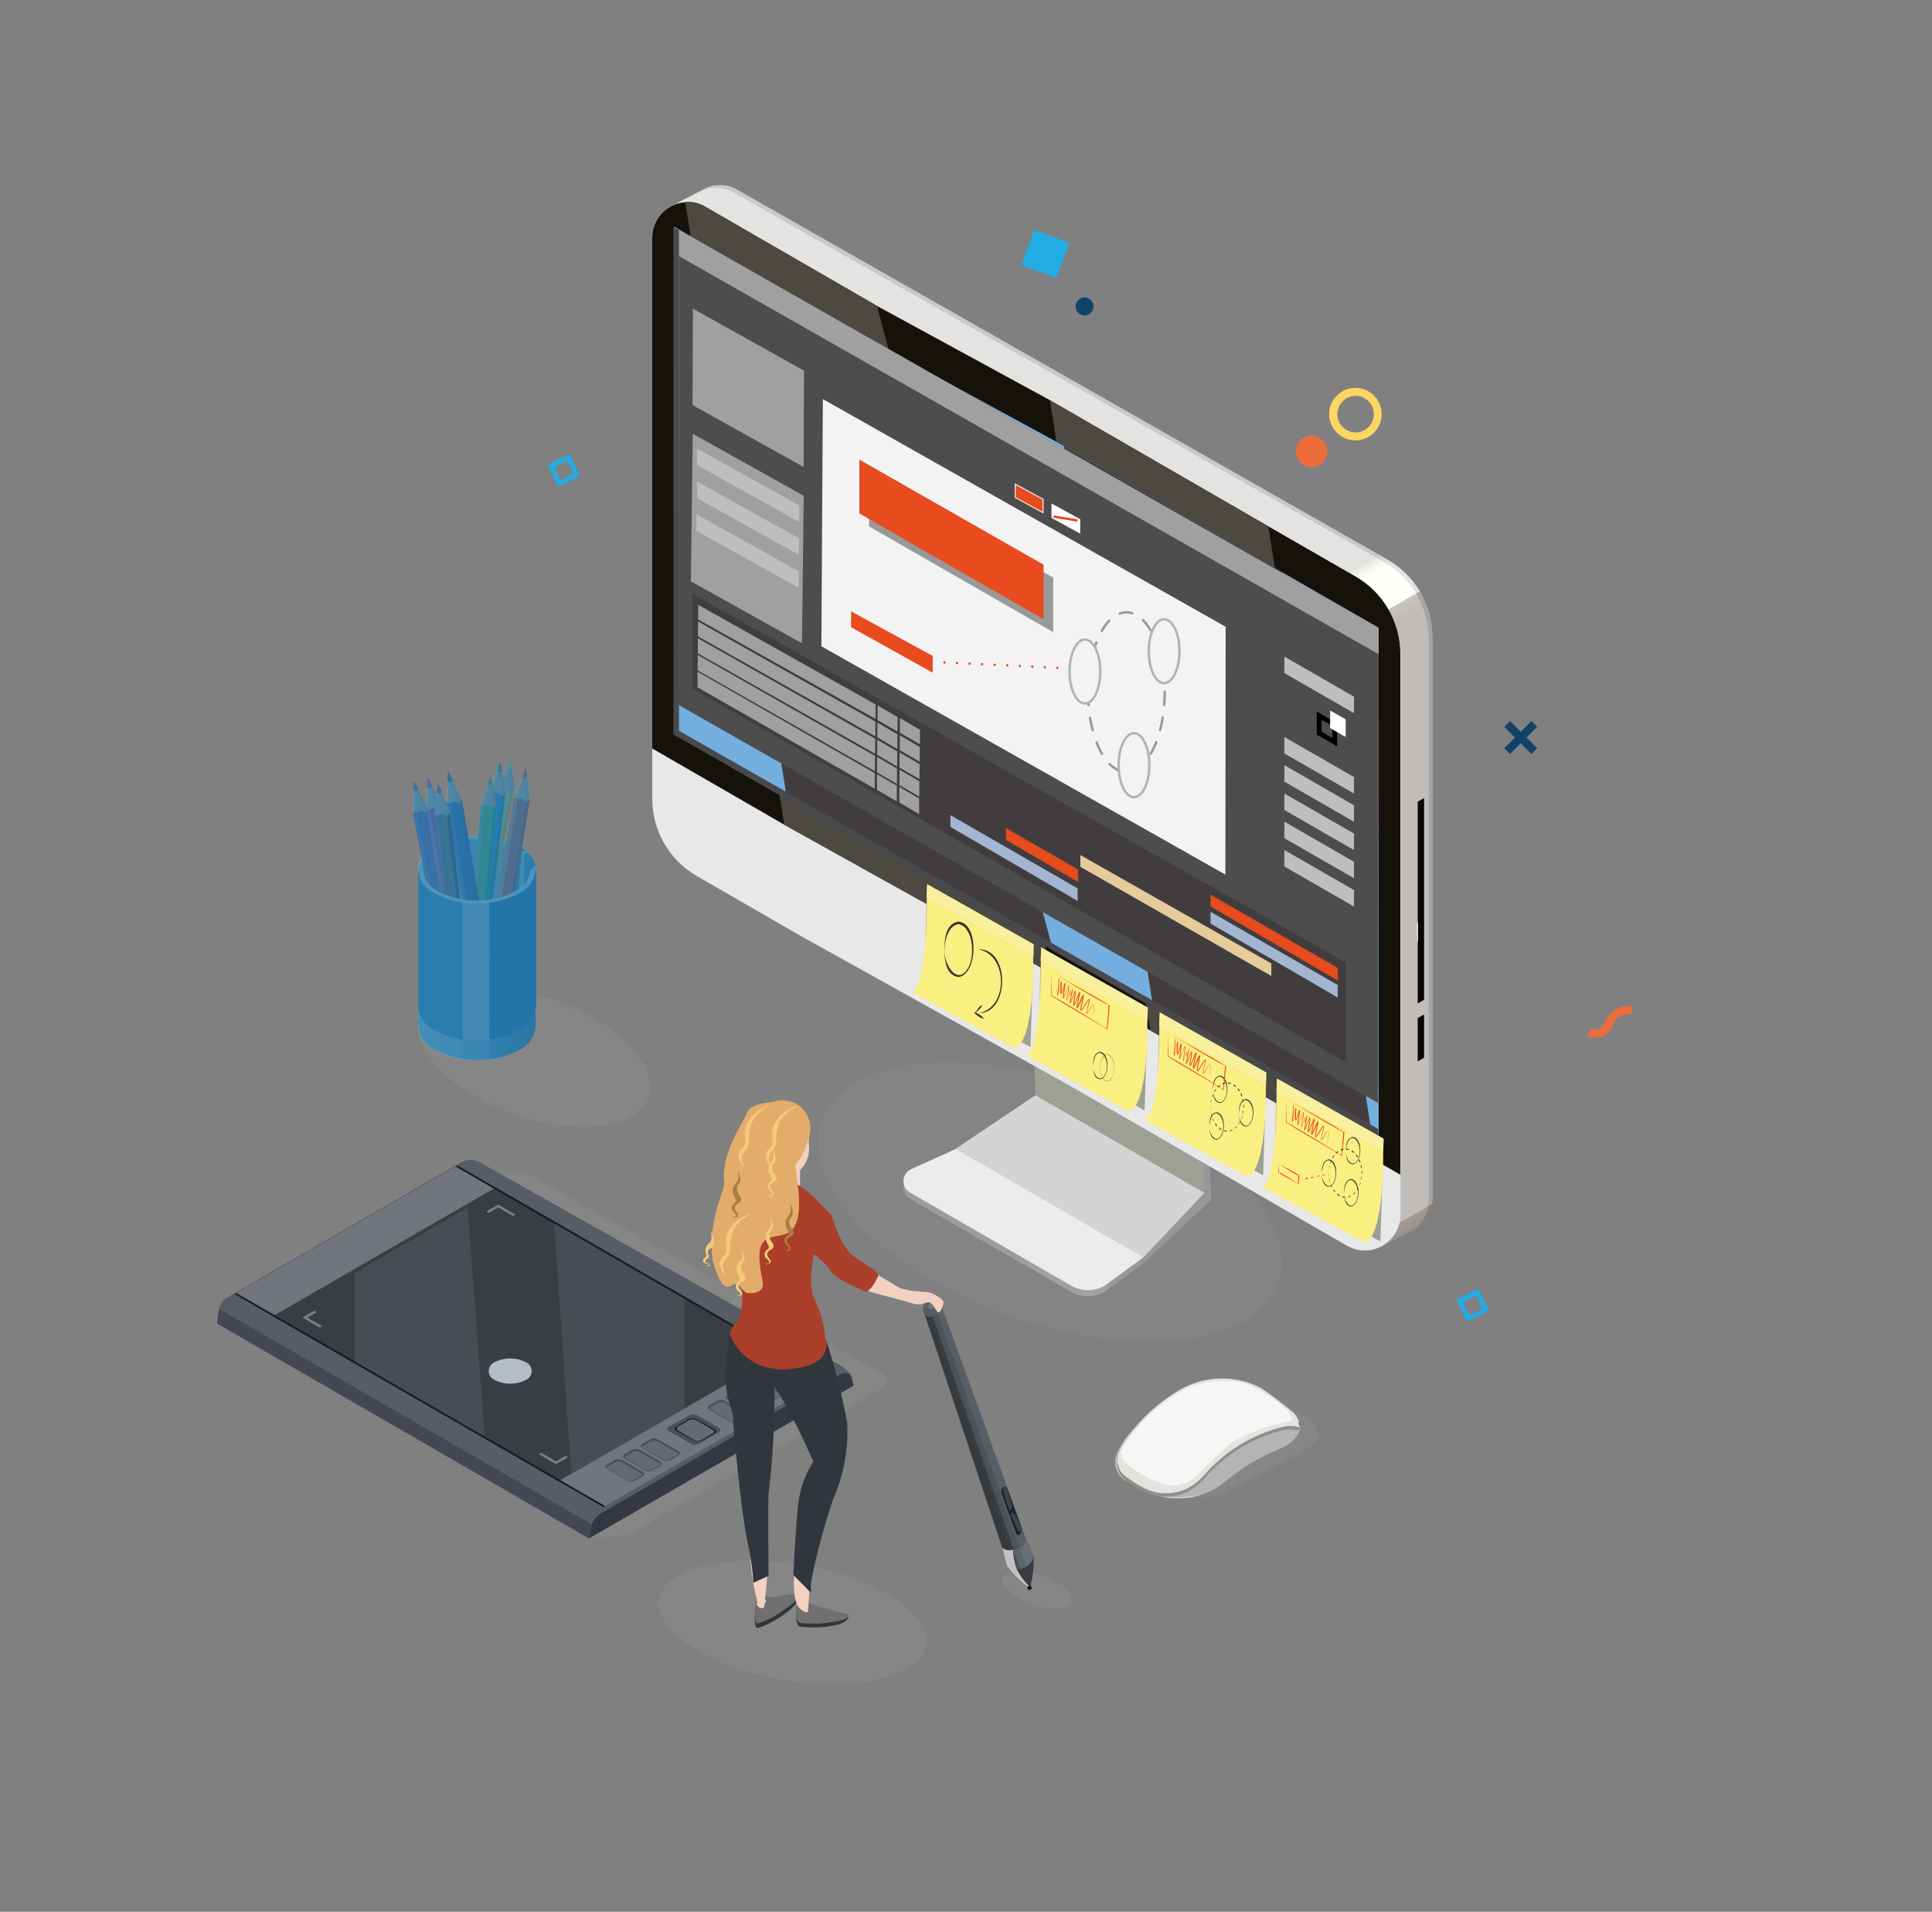 <?xml version="1.0" encoding="UTF-8"?>
<svg id="Calque_1" data-name="Calque 1" xmlns="http://www.w3.org/2000/svg" xmlns:xlink="http://www.w3.org/1999/xlink" viewBox="0 0 200 197.9">
  <rect x="0" y="0" width="200" height="197.9" fill="#808080" stroke="none"/>
  <defs>
    <style>
      .cls-1, .cls-2 {
        fill: #f3f3f3;
      }

      .cls-3 {
        fill: #f6f6f5;
      }

      .cls-4 {
        fill: #f7c318;
      }

      .cls-5 {
        fill: #f8f09c;
      }

      .cls-6 {
        fill: #f8e825;
      }

      .cls-7 {
        fill: #00648a;
      }

      .cls-8 {
        fill: #04559c;
      }

      .cls-9 {
        fill: #693d8f;
      }

      .cls-10 {
        fill: #eeeceb;
      }

      .cls-11 {
        fill: #ec6c3b;
      }

      .cls-12 {
        fill: #e4ac6a;
      }

      .cls-13 {
        fill: #f3ca79;
      }

      .cls-14 {
        fill: #fff;
      }

      .cls-15 {
        fill: #ffe253;
      }

      .cls-16 {
        fill: #ffdc04;
      }

      .cls-17 {
        fill: #e8e8e8;
      }

      .cls-18 {
        fill: #f39519;
      }

      .cls-19 {
        fill: #f2d1c1;
      }

      .cls-20 {
        fill: #ed9e02;
      }

      .cls-21 {
        fill: #e5cc9a;
      }

      .cls-22 {
        fill: #fcd662;
      }

      .cls-23 {
        fill: #e2e4e0;
      }

      .cls-24 {
        fill: #faef81;
      }

      .cls-25 {
        fill: #ff1d25;
      }

      .cls-26 {
        fill: #e74b1e;
      }

      .cls-27 {
        fill: #e6704b;
      }

      .cls-28 {
        fill: #7f7f83;
      }

      .cls-29 {
        fill: #734748;
      }

      .cls-30 {
        fill: #98a88b;
      }

      .cls-31 {
        fill: #999;
      }

      .cls-32 {
        fill: #989898;
      }

      .cls-33 {
        fill: #871d6c;
      }

      .cls-34 {
        fill: #b5b4b4;
      }

      .cls-35 {
        fill: #9da094;
      }

      .cls-36 {
        fill: #a1a0a0;
      }

      .cls-37 {
        fill: #c2c2c4;
      }

      .cls-38 {
        fill: #908f8a;
      }

      .cls-39 {
        fill: #b6bcc6;
      }

      .cls-40 {
        fill: #666970;
      }

      .cls-41 {
        fill: #30363c;
      }

      .cls-42 {
        fill: #333;
      }

      .cls-43 {
        fill: #2f8a36;
      }

      .cls-44 {
        fill: #cee8ec;
      }

      .cls-45 {
        fill: #a98041;
      }

      .cls-46 {
        fill: #b21827;
      }

      .cls-47 {
        fill: #a61916;
      }

      .cls-48 {
        fill: #a3b5d1;
      }

      .cls-49 {
        fill: #bfbebe;
      }

      .cls-50 {
        fill: #ab3f29;
      }

      .cls-51 {
        fill: #d0cfd0;
      }

      .cls-52 {
        fill: #d2a37c;
      }

      .cls-53 {
        fill: #c5569a;
      }

      .cls-54 {
        fill: #d4d4d4;
      }

      .cls-55 {
        fill: #ddb988;
      }

      .cls-56 {
        fill: #c98666;
      }

      .cls-57 {
        fill: #df3118;
      }

      .cls-58 {
        fill: #cb1333;
      }

      .cls-59 {
        fill: #ca1781;
      }

      .cls-60 {
        fill: #d8408f;
      }

      .cls-61 {
        fill: #15120b;
      }

      .cls-62 {
        fill: #2078bd;
      }

      .cls-63 {
        fill: #161a24;
      }

      .cls-64 {
        fill: #22ace4;
      }

      .cls-65 {
        fill: #1e222b;
      }

      .cls-66 {
        fill: #0b0e18;
      }

      .cls-67 {
        fill: #40424a;
      }

      .cls-68 {
        fill: #413d3f;
      }

      .cls-69 {
        fill: #058a38;
      }

      .cls-70 {
        fill: #080504;
      }

      .cls-71 {
        fill: #0f4368;
      }

      .cls-72 {
        fill: #356ab1;
      }

      .cls-73 {
        fill: #8a5655;
      }

      .cls-74 {
        fill: #71757d;
      }

      .cls-75 {
        fill: #717070;
      }

      .cls-76 {
        fill: #6eb761;
      }

      .cls-77 {
        fill: #45b3e7;
      }

      .cls-78 {
        fill: #62656c;
      }

      .cls-79 {
        fill: #283373;
      }

      .cls-80, .cls-81 {
        fill: #2c7eae;
      }

      .cls-82 {
        fill: #2d1b1b;
      }

      .cls-83 {
        fill: #4a60a8;
      }

      .cls-84 {
        fill: #48494a;
      }

      .cls-85 {
        fill: #49267f;
      }

      .cls-86 {
        fill: #383c40;
      }

      .cls-87 {
        fill: #384c5a;
      }

      .cls-88 {
        fill: #3a3d42;
      }

      .cls-89 {
        fill: #353842;
      }

      .cls-90 {
        fill: #585c64;
      }

      .cls-91 {
        fill: #574997;
      }

      .cls-92 {
        fill: #4c4842;
      }

      .cls-93 {
        fill: #4c4f58;
      }

      .cls-94 {
        fill: #494d53;
      }

      .cls-95 {
        fill: #74aedf;
      }

      .cls-96 {
        fill: #72757b;
      }

      .cls-97 {
        fill: #4cb0e4;
      }

      .cls-98 {
        fill: #274394;
      }

      .cls-99 {
        fill: #7c559e;
      }

      .cls-100 {
        fill: #4dad3c;
      }

      .cls-101 {
        fill: #4e4d4d;
      }

      .cls-102 {
        fill: #454852;
      }

      .cls-103, .cls-104 {
        opacity: .2;
      }

      .cls-103, .cls-104, .cls-105, .cls-106 {
        isolation: isolate;
      }

      .cls-103, .cls-105, .cls-106 {
        fill: #a1a1a1;
      }

      .cls-104 {
        fill: #a0a0a0;
      }

      .cls-105 {
        opacity: .19;
      }

      .cls-106 {
        opacity: .13;
      }

      .cls-107 {
        stroke-dasharray: 0 1.3;
      }

      .cls-107, .cls-2, .cls-108, .cls-109 {
        stroke-width: .25px;
      }

      .cls-107, .cls-2, .cls-108, .cls-109, .cls-110 {
        stroke-miterlimit: 10;
      }

      .cls-107, .cls-108 {
        stroke-linecap: round;
      }

      .cls-107, .cls-108, .cls-109, .cls-110 {
        fill: none;
      }

      .cls-107, .cls-109 {
        stroke: #e74b1e;
      }

      .cls-111 {
        fill: url(#Dégradé_sans_nom_10);
      }

      .cls-2 {
        stroke: #b3b3b3;
      }

      .cls-108 {
        stroke: #999;
        stroke-dasharray: 0 0 1.32 1.32;
      }

      .cls-112 {
        opacity: .3;
      }

      .cls-113 {
        fill: url(#Dégradé_sans_nom_8);
      }

      .cls-114 {
        fill: url(#Dégradé_sans_nom_3);
      }

      .cls-115 {
        fill: url(#Dégradé_sans_nom_2);
      }

      .cls-116 {
        fill: url(#Dégradé_sans_nom_5);
      }

      .cls-117 {
        fill: url(#Dégradé_sans_nom_4);
      }

      .cls-118 {
        fill: url(#Dégradé_sans_nom_6);
      }

      .cls-119 {
        fill: url(#Dégradé_sans_nom_9);
      }

      .cls-81 {
        opacity: .79;
      }

      .cls-110 {
        stroke: #000;
        stroke-width: .5px;
      }
    </style>
    <linearGradient id="Dégradé_sans_nom_4" data-name="Dégradé sans nom 4" x1="-6218.39" y1="91.68" x2="-6206.24" y2="91.68" gradientTransform="translate(-6162.95 190.53) rotate(-180)" gradientUnits="userSpaceOnUse">
      <stop offset="0" stop-color="#175780"/>
      <stop offset=".22" stop-color="#1c5a83"/>
      <stop offset=".39" stop-color="#246087"/>
      <stop offset=".39" stop-color="#36759e"/>
      <stop offset=".4" stop-color="#64aad7"/>
      <stop offset=".4" stop-color="#70b8e6"/>
      <stop offset=".62" stop-color="#79bde9"/>
      <stop offset=".63" stop-color="#9ac7eb"/>
      <stop offset=".78" stop-color="#a0cce8"/>
      <stop offset=".99" stop-color="#b1dbdf"/>
      <stop offset="1" stop-color="#b2dcde"/>
    </linearGradient>
    <linearGradient id="Dégradé_sans_nom_5" data-name="Dégradé sans nom 5" x1="-6218.39" y1="83.56" x2="-6206.24" y2="83.56" gradientTransform="translate(-6162.95 190.53) rotate(-180)" gradientUnits="userSpaceOnUse">
      <stop offset="0" stop-color="#316585"/>
      <stop offset=".1" stop-color="#33698a"/>
      <stop offset=".22" stop-color="#3b7498"/>
      <stop offset=".34" stop-color="#4786af"/>
      <stop offset=".39" stop-color="#4c8eb9"/>
      <stop offset=".39" stop-color="#629dc3"/>
      <stop offset=".4" stop-color="#76aacc"/>
      <stop offset=".62" stop-color="#77adcf"/>
      <stop offset=".63" stop-color="#8cb9e4"/>
      <stop offset=".77" stop-color="#91bfe1"/>
      <stop offset=".95" stop-color="#9fd0d7"/>
      <stop offset="1" stop-color="#a3d5d4"/>
    </linearGradient>
    <linearGradient id="Dégradé_sans_nom_6" data-name="Dégradé sans nom 6" x1="-6221.94" y1="127" x2="-6210.83" y2="127" gradientTransform="translate(-6168.24 154.85) rotate(-179.43)" gradientUnits="userSpaceOnUse">
      <stop offset="0" stop-color="#96d0cc"/>
      <stop offset=".12" stop-color="#87bccf"/>
      <stop offset=".26" stop-color="#7babd2"/>
      <stop offset=".37" stop-color="#77a5d3"/>
      <stop offset=".38" stop-color="#6ea5c8"/>
      <stop offset=".6" stop-color="#6ea2c5"/>
      <stop offset=".61" stop-color="#6393b2"/>
      <stop offset=".71" stop-color="#6190af"/>
      <stop offset="1" stop-color="#5d8baa"/>
    </linearGradient>
    <linearGradient id="Dégradé_sans_nom_8" data-name="Dégradé sans nom 8" x1="-6279.88" y1="66.39" x2="-6269.05" y2="66.39" gradientTransform="translate(-6162.95 190.53) rotate(-180)" gradientUnits="userSpaceOnUse">
      <stop offset="0" stop-color="#989898"/>
      <stop offset="0" stop-color="#9a9999"/>
      <stop offset=".21" stop-color="#9a9999"/>
      <stop offset=".21" stop-color="#a2a1a1"/>
      <stop offset=".98" stop-color="#a2a1a1"/>
      <stop offset=".98" stop-color="#9d9d9d"/>
    </linearGradient>
    <linearGradient id="Dégradé_sans_nom_2" data-name="Dégradé sans nom 2" x1="-6306.38" y1="58.42" x2="-6238.63" y2="175.75" gradientTransform="translate(-6162.95 190.53) rotate(-180)" gradientUnits="userSpaceOnUse">
      <stop offset="0" stop-color="#918881"/>
      <stop offset=".02" stop-color="#938a83"/>
      <stop offset=".02" stop-color="#98908a"/>
      <stop offset=".03" stop-color="#a29b95"/>
      <stop offset=".03" stop-color="#b0aba6"/>
      <stop offset=".03" stop-color="#c0bcb9"/>
      <stop offset=".43" stop-color="#c0bcb9"/>
      <stop offset=".44" stop-color="#c7c4c1"/>
      <stop offset=".44" stop-color="#dcdad7"/>
      <stop offset=".44" stop-color="#ecebe8"/>
      <stop offset=".44" stop-color="#f7f6f3"/>
      <stop offset=".44" stop-color="#fdfdfa"/>
      <stop offset=".45" stop-color="#fffffc"/>
      <stop offset=".47" stop-color="#fffffc"/>
      <stop offset=".48" stop-color="#e5e3e1"/>
      <stop offset=".98" stop-color="#e5e3e1"/>
      <stop offset=".98" stop-color="#fbfbfb"/>
    </linearGradient>
    <linearGradient id="Dégradé_sans_nom_3" data-name="Dégradé sans nom 3" x1="-6319.29" y1="65.88" x2="-6251.55" y2="183.21" gradientTransform="translate(-6162.95 190.53) rotate(-180)" gradientUnits="userSpaceOnUse">
      <stop offset="0" stop-color="#79706b"/>
      <stop offset=".02" stop-color="#7b726d"/>
      <stop offset=".02" stop-color="#817874"/>
      <stop offset=".03" stop-color="#8b847f"/>
      <stop offset=".03" stop-color="#999490"/>
      <stop offset=".03" stop-color="#a7a3a0"/>
      <stop offset=".43" stop-color="#a7a3a0"/>
      <stop offset=".44" stop-color="#aca9a6"/>
      <stop offset=".44" stop-color="#c1bebc"/>
      <stop offset=".44" stop-color="#d0cfcd"/>
      <stop offset=".44" stop-color="#dbdad8"/>
      <stop offset=".44" stop-color="#e1e1df"/>
      <stop offset=".45" stop-color="#e3e3e1"/>
      <stop offset=".47" stop-color="#e3e3e1"/>
      <stop offset=".48" stop-color="#cbc9c7"/>
      <stop offset=".98" stop-color="#cbc9c7"/>
      <stop offset=".98" stop-color="#e0e0e0"/>
    </linearGradient>
    <linearGradient id="Dégradé_sans_nom_10" data-name="Dégradé sans nom 10" x1="-5507.77" y1="-1218.15" x2="-5505.16" y2="-1218.15" gradientTransform="translate(4902.36 -2810.61) rotate(-19.16) scale(1 -1)" gradientUnits="userSpaceOnUse">
      <stop offset="0" stop-color="#34373b"/>
      <stop offset=".29" stop-color="#383c40"/>
      <stop offset=".39" stop-color="#3b3f43"/>
      <stop offset=".4" stop-color="#4b5156"/>
      <stop offset=".62" stop-color="#4f555a"/>
      <stop offset=".63" stop-color="#585f64"/>
      <stop offset="1" stop-color="#585f64"/>
    </linearGradient>
    <linearGradient id="Dégradé_sans_nom_9" data-name="Dégradé sans nom 9" x1="-5507.95" y1="-1232.39" x2="-5504.98" y2="-1232.39" gradientTransform="translate(4902.36 -2810.61) rotate(-19.16) scale(1 -1)" gradientUnits="userSpaceOnUse">
      <stop offset="0" stop-color="#44484d"/>
      <stop offset=".27" stop-color="#484d52"/>
      <stop offset=".39" stop-color="#4b5156"/>
      <stop offset=".4" stop-color="#5c6369"/>
      <stop offset=".62" stop-color="#5e656b"/>
      <stop offset=".63" stop-color="#686f77"/>
      <stop offset="1" stop-color="#686f77"/>
    </linearGradient>
  </defs>
  <g>
    <path class="cls-103" d="m27.36,138.1l33.63,21.15,4-.37h0c.72-.35,1.43-.74,2.11-1.17l1.63-.95,4.13-2.38,5.47-3.15,5.6-3.3,4.7-2.7c.85-.5,1.73-1,2.57-1.49.28-.17.44-.47.44-.8.03-.12.03-.24,0-.36-.15-.44-.93-.73-1.32-.95l-1.5-.85-4.19-2.36-5.31-3-5.88-3.31-5.9-3.32-5.38-3-4.3-2.42-2.69-1.51-.62-.35c-.62-.36-1.38-.36-2,0l-.36.2-.2.12-22.66,13.11-.19.11-.89.51c-.34.24-.58.59-.68,1-.14.5-.21,1.02-.21,1.54Z"/>
    <path class="cls-89" d="m23.39,137.51l37.6,21.73,12.62-7.29,2.12-1.22,12.63-7.29-.22-1c-.14-.21-.31-.4-.49-.57-.21-.18-.43-.35-.66-.5l-37.28-21c-.62-.36-1.38-.36-2,0l-.36.21-.2.11-22.68,13.1-.2.11-.89.52c-.85.7-.97,1.96-.27,2.82.08.1.18.19.28.27Z"/>
    <path class="cls-90" d="m22.5,137.01l38.49,22.24.27-1.46h0c.18-.5.54-.91,1-1.16l24.3-14.12c.38-.22.9-.5,1.29-.29.2.1.44.94.5,1.15l-.21-.94c-.14-.21-.31-.4-.5-.57-.2-.18-.42-.35-.65-.5l-37.28-21c-.62-.36-1.38-.36-2,0l-.36.2-.2.12-22.68,13.1-.2.11-.89.51c-.33.25-.57.6-.68,1-.14.52-.21,1.07-.2,1.61Z"/>
    <path class="cls-102" d="m22.5,137.01l38.49,22.24.27-1.46-38.55-22.28c-.14.49-.21.99-.21,1.5Z"/>
    <polygon class="cls-78" points="24.28 133.96 62.44 156 62.63 155.89 85.32 142.79 85.51 142.68 47.36 120.64 47.16 120.75 24.47 133.85 24.28 133.96"/>
    <polygon class="cls-96" points="24.28 133.96 62.44 156 62.63 155.89 85.32 142.79 85.51 142.68 47.36 120.64 47.16 120.75 24.47 133.85 24.28 133.96"/>
    <polygon class="cls-88" points="28.24 136.25 36.72 141.14 50.19 148.93 57.81 153.33 59.13 152.56 70.84 145.81 80.89 140 70.84 134.2 57.36 126.41 51.32 122.93 48.42 124.6 36.72 131.35 28.24 136.25"/>
    <polygon class="cls-94" points="57.36 126.41 59.13 152.56 70.84 145.81 70.84 134.2 57.36 126.41"/>
    <polygon class="cls-94" points="36.72 131.76 36.72 141.14 50.19 148.93 48.42 125 36.72 131.76"/>
    <polygon class="cls-63" points="24.28 133.96 62.44 156 62.63 155.89 24.47 133.85 24.28 133.96"/>
    <polygon class="cls-63" points="47.16 120.75 85.32 142.79 85.51 142.68 47.36 120.64 47.16 120.75"/>
    <path class="cls-93" d="m79.25,144.98l-2.12-1.22c-.21-.12-.18-.34.06-.48l.75-.43c.26-.13.56-.13.82,0l2.11,1.22c.21.12.19.33-.06.47l-.74.43c-.26.13-.56.14-.82,0Z"/>
    <path class="cls-40" d="m79.6,144.99c.14,0,.27-.03.39-.09l.74-.43c.09-.05.12-.1.12-.13,0-.03-.03-.06-.06-.07l-2.11-1.22c-.09-.04-.18-.06-.28-.06-.13,0-.26.03-.38.09l-.75.44c-.06.02-.1.07-.12.13l.06.06,2.12,1.22c.08.04.18.07.27.06Z"/>
    <path class="cls-93" d="m77.38,146.05l-2.11-1.22c-.21-.12-.18-.33.06-.47l.75-.43c.26-.13.56-.13.82,0l2.11,1.22c.21.12.18.34-.06.48l-.75.43c-.26.13-.56.12-.82,0Z"/>
    <path class="cls-40" d="m77.74,146.07c.13,0,.26-.03.38-.09l.75-.44c.08-.05.12-.1.12-.13s0,0-.06-.06l-2.11-1.22c-.09-.04-.18-.06-.28-.06-.13,0-.26.03-.38.09l-.75.43c-.08,0-.12.1-.12.13,0,.03.03.06.06.07l2.11,1.22c.09.04.18.06.28.06Z"/>
    <path class="cls-93" d="m75.52,147.13l-2.11-1.22c-.21-.12-.19-.33.06-.47l.74-.44c.26-.13.56-.13.82,0l2.12,1.22c.21.12.18.33-.06.47l-.75.43c-.26.13-.56.14-.82.01Z"/>
    <path class="cls-40" d="m75.93,147.15c.13,0,.26-.04.38-.1l.75-.43c.08-.05.12-.1.12-.13s0,0-.06-.07l-2.19-1.22c-.08-.04-.18-.07-.27-.06-.14,0-.27.04-.39.1l-.74.43c-.09.05-.13.1-.13.13s0,0,.07.06l2.11,1.23c.09.04.18.06.28.06h.07Z"/>
    <path class="cls-93" d="m68.61,151.12l-2.11-1.22c-.21-.12-.19-.33.06-.47l.74-.44c.26-.13.56-.13.82,0l2.12,1.22c.21.12.18.33-.06.47l-.75.43c-.26.13-.56.14-.82.01Z"/>
    <path class="cls-40" d="m68.93,151.13c.13,0,.26-.03.38-.09l.75-.43c.08,0,.12-.1.12-.13s0-.05-.06-.07l-2.12-1.22c-.08-.04-.18-.07-.27-.06-.14,0-.27.04-.39.1l-.74.43c-.09,0-.13.1-.13.13s0,0,.07.06l2.11,1.22c.09.04.18.06.28.06Z"/>
    <path class="cls-93" d="m66.75,152.19l-2.12-1.22c-.21-.12-.18-.33.06-.47l.75-.43c.26-.14.56-.14.82,0l2.11,1.22c.21.12.19.33-.06.47l-.75.43c-.25.13-.56.13-.81,0Z"/>
    <path class="cls-40" d="m67.1,152.21c.14,0,.27-.03.39-.09l.74-.44c.09,0,.12-.1.12-.12,0-.03-.03-.06-.06-.07l-2.11-1.22c-.09-.04-.18-.06-.28-.06-.13,0-.26.03-.38.09l-.75.43c-.08.05-.12.1-.12.13s0,.05.06.07l2.12,1.22c.08.04.18.07.27.06Z"/>
    <path class="cls-93" d="m64.93,153.27l-2.11-1.22c-.21-.12-.18-.33.06-.47l.75-.44c.26-.12.56-.12.82,0l2.11,1.22c.21.12.18.33-.06.47l-.75.44c-.26.13-.56.13-.82,0Z"/>
    <path class="cls-40" d="m65.24,153.29c.13,0,.26-.03.38-.1l.75-.43c.08-.05.12-.1.12-.13s0,0-.06-.07l-2.11-1.22c-.09-.04-.18-.06-.28-.06-.13,0-.26.03-.38.1l-.75.43c-.08,0-.12.1-.12.13s0,0,.06.07l2.08,1.22c.09.04.18.06.28.06h.03Z"/>
    <path class="cls-93" d="m74.46,148.24l-2.1,1.21c-.26.13-.56.13-.82,0l-2.29-1.3c-.13-.04-.21-.18-.17-.31.02-.08.09-.15.17-.17l2.11-1.16c.26-.13.56-.13.82,0l2.29,1.31c.11.09.14.25.05.36-.02.02-.04.04-.06.06Z"/>
    <path class="cls-63" d="m73.93,148.4l-1.28.73c-.26.13-.56.13-.82,0l-1.81-1c-.22-.13-.22-.34,0-.48l1.27-.73c.26-.13.56-.13.82,0l1.81,1c.13.04.21.17.18.31-.02.08-.09.15-.17.17Z"/>
    <path class="cls-40" d="m73.72,148.42l-1.06.62c-.22.15-.5.17-.74.07l-1.69-1c-.13-.05-.2-.19-.15-.32.03-.07.08-.12.15-.15l1.07-.62c.26-.13.56-.13.82,0l1.69,1c.22.12.12.27-.09.4Z"/>
    <polygon class="cls-28" points="53.36 125.73 51.57 124.7 50.34 125.41 50.59 125.55 51.57 124.98 53.11 125.87 53.36 125.73"/>
    <polygon class="cls-28" points="58.79 150.85 58.54 150.7 57.56 151.27 56.02 150.38 55.77 150.53 57.56 151.56 58.79 150.85"/>
    <polygon class="cls-28" points="33.34 137.28 31.81 136.39 32.79 135.83 32.54 135.68 31.31 136.39 33.09 137.43 33.34 137.28"/>
    <polygon class="cls-28" points="77.82 139.86 76.03 138.83 75.78 138.97 77.32 139.86 76.34 140.43 76.59 140.57 77.82 139.86"/>
    <path class="cls-39" d="m54.42,141c-1.01-.51-2.2-.51-3.21,0-.51.21-.75.79-.55,1.3.1.25.3.44.55.55,1.01.51,2.2.51,3.21,0,.51-.21.75-.79.55-1.3-.1-.25-.3-.44-.55-.55Z"/>
  </g>
  <g>
    <path class="cls-103" d="m136.39,148.54c0,.81-.85,1.34-1.57,1.72l-7,3.68c-.62.4-1.3.71-2,.94-1.69.18-3.39.22-5.08.12-.82-.42,2.33-1.17,1.49-1.57-.84-.38-1.48-1.11-1.73-2-.09-.38-.07-.78.07-1.15.02-.06.04-.11.07-.16l10.42-6c.95.46,1.85,1.04,2.67,1.71.97.72,2.66,1.17,2.66,2.71Z"/>
    <path class="cls-23" d="m134.55,147.63v.09s0,0,0,0v.06h0v.2l-.07.19h0l-.09.21c-.12.21-.26.41-.43.59-.29.3-.63.56-1,.76l-3.57,1.59c-1.26.77-2.45,1.64-3.57,2.6-.79.58-1.72.95-2.69,1.09h0c-1.89.26-3.81-.12-5.46-1.07l-.93-.54c-.77-.38-1.27-1.16-1.29-2.02,0-.44.12-.87.34-1.25.24-.42.41-.75.68-1.16,0,0,1.28-1.55,2.07-2.34.23-.23.48-.47.76-.71.75-.66,1.55-1.26,2.4-1.79.24-.16.49-.3.74-.43,2.54-1.34,5.59-1.34,8.13,0,1.18.81,2.31,1.67,3.4,2.6.15.17.27.35.37.55,0,.07.06.14.09.2s0,.1,0,.15v.26c.04.05.08.11.12.17Z"/>
    <path class="cls-34" d="m134.52,147.73s0,.06,0,.09h0v.2l-.07.19h0l-.09.21c-.12.21-.26.41-.43.59-.29.3-.63.56-1,.76l-.79.34c-1.93.83-3.73,1.93-5.35,3.28-.48.4-1.01.73-1.57,1-.51.24-1.05.39-1.6.46l-.5.07c-1.89.26-3.81-.12-5.46-1.07l-.93-.54c-.74-.37-1.23-1.1-1.28-1.93,0-.44.12-.87.34-1.25.24-.42.4-.76.68-1.16.63-.83,1.33-1.61,2.07-2.34-1.75,2-3.87,4.1-2.3,6,.65.51,1.34.96,2.06,1.35,2.02,1.1,4.52.69,6.08-1l.22-.21c2.14-2.51,5.02-4.28,8.22-5.07.5-.11,1.02-.11,1.52,0,.13-.03.17-.03.18.03Z"/>
    <path class="cls-38" d="m134.49,148.05h-.14c-.5-.11-1.02-.11-1.52,0-3.2.79-6.08,2.56-8.22,5.07l-.22.21c-1.1,1.18-2.71,1.76-4.31,1.57-.85-.19-1.66-.5-2.42-.93l-.56-.33c-.3-.18-.59-.39-.85-.62-.4-.45-.59-1.05-.53-1.65.04.47.22.91.53,1.26.65.51,1.34.96,2.06,1.35,2.02,1.1,4.52.69,6.08-1l.22-.21c2.14-2.51,5.02-4.28,8.22-5.07.5-.11,1.02-.11,1.52,0,.13,0,.17,0,.18.07,0,.03,0,.06,0,.09h0l-.04.19Z"/>
    <path class="cls-3" d="m129.04,143.25c.99.44,1.93.97,2.83,1.57,1.2.85,2.41,2.18,1.6,2.31-1.97.38-3.88,1.05-5.65,2-1.62,1.05-3.6,3.56-4.77,4.24s-2.89.5-5-.85c-2.11-1.35-2.16-1.75-1.93-2.36.54-1.45,3.26-4.7,6.83-6.48,1.93-.82,4.07-.97,6.09-.43Z"/>
  </g>
  <g>
    <path class="cls-105" d="m62.48,106.02c-5.32-3.55-12.85-4.91-16.82-3s-2.87,6.25,2.46,9.79c5.33,3.54,12.85,4.91,16.82,3,3.97-1.91,2.87-6.25-2.46-9.79Z"/>
    <ellipse class="cls-44" cx="49.36" cy="90.02" rx="6.08" ry="3.51" transform="translate(-.49 .27) rotate(-.31)"/>
    <path class="cls-117" d="m43.29,104.17h0v-14.14c.1,1.08.77,2.03,1.76,2.47,2.7,1.37,5.89,1.37,8.59,0,1-.44,1.68-1.38,1.8-2.47h0v14.13h0c-.11,1.09-.8,2.03-1.8,2.48-2.7,1.37-5.89,1.37-8.59,0-.99-.44-1.66-1.39-1.76-2.47Z"/>
    <path class="cls-116" d="m43.29,106.26h0v-2.09c.1,1.08.77,2.03,1.76,2.47,2.7,1.37,5.89,1.37,8.59,0,1.01-.43,1.7-1.38,1.8-2.47h0v2.09h0c-.11,1.09-.8,2.04-1.8,2.48-2.7,1.37-5.89,1.37-8.59,0-.99-.45-1.67-1.4-1.76-2.48Z"/>
    <path class="cls-87" d="m45.33,101.82c2.54-1.29,5.55-1.29,8.09,0,2.23,1.28,2.22,3.38,0,4.67-2.55,1.28-5.55,1.28-8.1,0-2.25-1.28-2.24-3.37.01-4.67Z"/>
    <ellipse class="cls-118" cx="49.36" cy="90.02" rx="5.56" ry="3.21" transform="translate(-.49 .27) rotate(-.31)"/>
    <path class="cls-20" d="m47.34,103.1l.33.43h.07c.27.07.54.12.81.15l.39-.29,4.29-21.61-.29-.2-.46-.32-.36-.27-.07.08-.44.52-4.27,21.51Z"/>
    <polygon class="cls-15" points="47.34 103.09 47.67 103.53 51.99 81.7 52.03 81.08 52.03 81.05 51.59 81.59 47.34 103.09"/>
    <polygon class="cls-4" points="47.67 103.53 47.74 103.55 52.07 81.66 51.99 81.7 47.67 103.53"/>
    <path class="cls-4" d="m47.74,103.56c.27.07.54.12.81.15l4.37-22.15v-.23l-.5-.09-.3-.06-4.38,22.38Z"/>
    <path class="cls-55" d="m53.23,81.78l-.2-2.22-.52-.1-.93,2.13s.22-.2.32-.06l.09.14c.13-.08.29-.11.44-.07.23.06.39.41.39.41.11-.12.25-.2.41-.23Z"/>
    <path class="cls-52" d="m51.99,81.7l.95-3.14-.12,3.53c-.07-.31-.38-.51-.69-.44-.05.01-.09.03-.14.05Z"/>
    <path class="cls-56" d="m52.82,82.04l.12-3.48.29,3.22s-.16-.01-.41.26Z"/>
    <polygon class="cls-4" points="52.94 78.51 53.03 79.59 52.51 79.49 52.94 78.51"/>
    <path class="cls-80" d="m54.44,88.07l-.44.16s-.36,4.62-.38,5.48-.41,8-.41,8l-2,2.66-.98-.81,1.8-2.3,1.24-13.49.36-.21.81.51Z"/>
    <path class="cls-80" d="m48.77,106.4l3.26-1,3-1.87-.08-13.38.5-.52c-.11-.43-.31-.82-.58-1.17-.39-.39-.58,0-.58,0l-.23,14.1-3.11,2.19-3,1,.82.65Z"/>
    <path class="cls-47" d="m49.7,104.28l.35.42h.07c.27.06.54.09.81.11l.38-.3,3.52-21.73-.3-.2-.47-.3-.37-.25-.07.08-.42.53-3.5,21.64Z"/>
    <polygon class="cls-27" points="49.7 104.28 50.05 104.7 53.61 82.74 53.62 82.11 53.62 82.08 53.2 82.64 49.7 104.28"/>
    <polygon class="cls-57" points="50.05 104.7 50.12 104.73 53.68 82.69 53.61 82.74 50.05 104.7"/>
    <path class="cls-57" d="m50.12,104.73c.27.06.54.09.81.11l3.6-22.28v-.22l-.51-.08h-.3l-3.6,22.47Z"/>
    <path class="cls-55" d="m54.83,82.78l-.26-2.22h-.52l-.82,2.11s.22-.21.32-.07l.1.14c.13-.08.28-.12.43-.09.24.06.41.4.41.4.08-.13.2-.22.34-.27Z"/>
    <path class="cls-52" d="m53.61,82.74l.84-3.18v3.54c-.08-.31-.4-.49-.71-.41-.05.01-.09.03-.13.05Z"/>
    <path class="cls-56" d="m54.45,83.05v-3.49l.38,3.27s-.15-.06-.38.22Z"/>
    <polygon class="cls-57" points="54.45 79.51 54.57 80.59 54.05 80.51 54.45 79.51"/>
    <path class="cls-7" d="m48.06,103.83l.37.41h.07c.27.05.54.07.81.08l.37-.31,2.65-21.87-.31-.18-.47-.29-.39-.23-.06.08-.4.55-2.64,21.76Z"/>
    <polygon class="cls-97" points="48.07 103.83 48.43 104.23 51.11 82.15 51.1 81.52 51.1 81.5 50.7 82.07 48.07 103.83"/>
    <polygon class="cls-62" points="48.43 104.24 48.5 104.26 51.18 82.1 51.11 82.15 48.43 104.24"/>
    <path class="cls-62" d="m48.5,104.26c.27.05.54.07.81.08l2.71-22.38v-.23l-.5-.06h-.31l-2.71,22.59Z"/>
    <path class="cls-55" d="m52.33,82.14l-.34-2.17-.52-.07-.78,2.2s.21-.22.32-.09l.1.14c.12-.09.28-.12.43-.1.24,0,.42.38.42.38.08-.14.22-.24.37-.29Z"/>
    <path class="cls-52" d="m51.11,82.15l.71-3.26.14,3.54c-.12-.3-.45-.45-.75-.33-.03.01-.07.03-.1.05Z"/>
    <path class="cls-56" d="m51.96,82.43l-.14-3.54.51,3.25s-.1,0-.37.29Z"/>
    <polygon class="cls-62" points="51.82 78.89 51.99 79.97 51.47 79.9 51.82 78.89"/>
    <path class="cls-69" d="m47.91,105.25l.37.39h.07c.27.04.55.05.82.05l.36-.32,1.87-22-.31-.18-.48-.26-.38-.17-.06.08-.38.56-1.88,21.85Z"/>
    <polygon class="cls-76" points="47.91 105.25 48.28 105.64 50.18 83.47 50.15 82.84 50.15 82.82 49.77 83.4 47.91 105.25"/>
    <polygon class="cls-100" points="48.28 105.64 48.35 105.66 50.26 83.42 50.18 83.47 48.28 105.64"/>
    <path class="cls-100" d="m48.35,105.66c.27.04.55.05.82.05l1.92-22.47v-.22h-.81l-1.93,22.64Z"/>
    <path class="cls-55" d="m51.4,83.42l-.41-2.16-.53-.05-.69,2.22s.2-.22.31-.09l.1.13c.12-.09.28-.14.43-.12.24,0,.44.37.44.37.08-.14.2-.24.35-.3Z"/>
    <path class="cls-52" d="m50.23,83.47l.6-3.28.27,3.53c-.13-.3-.48-.43-.78-.3-.03.01-.06.03-.09.05Z"/>
    <path class="cls-56" d="m51.05,83.72l-.27-3.53.62,3.23s-.17,0-.35.3Z"/>
    <polygon class="cls-100" points="50.78 80.19 50.99 81.26 50.46 81.21 50.78 80.19"/>
    <path class="cls-79" d="m49.96,104.82l.46.28h.08c.27-.03.54-.08.8-.15l.26-.41-3.75-21.72-.35-.09-.54-.17-.43-.11v.1l-.23.63,3.7,21.64Z"/>
    <polygon class="cls-83" points="49.96 104.82 50.42 105.1 46.64 83.17 46.45 82.58 46.45 82.55 46.23 83.21 49.96 104.82"/>
    <polygon class="cls-98" points="50.42 105.1 50.5 105.1 46.7 83.11 46.64 83.17 50.42 105.1"/>
    <path class="cls-98" d="m50.5,105.1c.27-.03.54-.08.8-.15l-3.84-22.22v-.23l-.5.09h-.3l3.84,22.51Z"/>
    <path class="cls-55" d="m47.81,82.81l-.95-2-.52.09-.11,2.34s.14-.26.27-.17l.14.1c.1-.12.24-.2.39-.22.19.02.37.11.51.25.04-.16.14-.3.27-.39Z"/>
    <path class="cls-52" d="m46.64,83.17l-.25-3.32,1.15,3.35c-.19-.26-.56-.31-.81-.11-.03.02-.06.05-.09.08Z"/>
    <path class="cls-56" d="m47.54,83.2l-1.15-3.35,1.42,3s-.14,0-.27.35Z"/>
    <polygon class="cls-98" points="46.39 79.85 46.86 80.83 46.34 80.92 46.39 79.85"/>
    <path class="cls-85" d="m46.88,105.72l.47.28h.07c.27-.04.54-.09.8-.17l.26-.41-4.15-21.65-.35-.09-.54-.12-.43-.11v.1l-.22.64,4.09,21.53Z"/>
    <polygon class="cls-99" points="46.88 105.72 47.35 106 43.17 84.14 42.97 83.55 42.96 83.53 42.76 84.19 46.88 105.72"/>
    <polygon class="cls-9" points="47.35 106 47.42 106 43.23 84.08 43.17 84.14 47.35 106"/>
    <path class="cls-9" d="m47.42,106c.27-.04.54-.09.8-.17l-4.24-22.15v-.22l-.5.1h-.3l4.24,22.44Z"/>
    <path class="cls-55" d="m44.33,83.77l-1-2-.51.1-.07,2.32s.13-.27.27-.17l.14.09c.09-.12.23-.2.38-.23.2.02.38.1.52.24.05-.14.14-.27.27-.35Z"/>
    <path class="cls-52" d="m43.17,84.14l-.31-3.31,1.21,3.32c-.2-.25-.56-.29-.81-.09-.03.02-.06.05-.09.08Z"/>
    <path class="cls-56" d="m44.07,84.15l-1.21-3.32,1.47,2.94s-.1.04-.26.38Z"/>
    <polygon class="cls-9" points="42.86 80.83 43.34 81.8 42.83 81.9 42.86 80.83"/>
    <path class="cls-33" d="m47.77,105.46l.47.28h.07c.27-.03.54-.08.8-.15l.27-.4-3.68-21.74-.34-.09-.54-.14-.44-.12v.1l-.23.64,3.62,21.62Z"/>
    <polygon class="cls-53" points="47.77 105.46 48.23 105.74 44.53 83.8 44.35 83.2 44.34 83.18 44.12 83.84 47.77 105.46"/>
    <polygon class="cls-59" points="48.23 105.74 48.31 105.74 44.59 83.73 44.53 83.8 48.23 105.74"/>
    <path class="cls-59" d="m48.31,105.74c.27-.03.54-.08.8-.15l-3.75-22.23v-.23l-.5.09-.31.05,3.76,22.47Z"/>
    <path class="cls-55" d="m45.7,83.45l-.94-2-.53.11-.12,2.32s.14-.27.27-.17l.14.1c.1-.12.24-.2.39-.22.19.02.37.11.51.25.04-.16.14-.3.28-.39Z"/>
    <path class="cls-52" d="m44.53,83.8l-.24-3.32,1.14,3.35c-.19-.26-.56-.31-.81-.11-.03.02-.06.05-.09.08Z"/>
    <path class="cls-56" d="m45.43,83.83l-1.14-3.35,1.41,3s-.14,0-.27.35Z"/>
    <polygon class="cls-59" points="44.29 80.48 44.76 81.46 44.24 81.55 44.29 80.48"/>
    <path class="cls-82" d="m47.44,106.19l.44.31h.08c.27-.02.54-.05.81-.11l.29-.39-2.48-21.9-.35-.11-.53-.16-.43-.14v.1l-.27.62,2.44,21.78Z"/>
    <polygon class="cls-73" points="47.44 106.19 47.88 106.5 45.4 84.39 45.25 83.79 45.24 83.76 44.98 84.41 47.44 106.19"/>
    <polygon class="cls-29" points="47.88 106.5 47.96 106.51 45.46 84.33 45.4 84.39 47.88 106.5"/>
    <path class="cls-29" d="m47.96,106.56c.27-.02.54-.05.81-.11l-2.54-22.46v-.22l-.5.06h-.31l2.54,22.73Z"/>
    <path class="cls-55" d="m46.59,84.1l-.84-2-.52.06-.25,2.31s.16-.26.29-.15l.13.1c.1-.11.25-.19.4-.2.24,0,.5.28.5.28.05-.16.15-.31.29-.4Z"/>
    <path class="cls-52" d="m45.4,84.39l-.06-3.33,1,3.41c-.17-.28-.54-.36-.81-.19-.05.03-.09.07-.13.11Z"/>
    <path class="cls-56" d="m46.3,84.47l-1-3.41,1.25,3s-.1.07-.25.41Z"/>
    <polygon class="cls-29" points="45.34 81.06 45.75 82.07 45.23 82.13 45.34 81.06"/>
    <path class="cls-44" d="m43.3,89.84l.51.32c.14.94.74,1.74,1.6,2.13,2.47,1.25,5.4,1.25,7.87,0,.93-.41,1.57-1.3,1.64-2.32h.51c-.06,1.13-.75,2.13-1.79,2.58-2.7,1.37-5.89,1.37-8.59,0-1.08-.46-1.77-1.53-1.75-2.71Z"/>
    <path class="cls-48" d="m47.88,93.42v14.14c.93.12,1.87.12,2.8,0v-14.13c-.93.13-1.87.12-2.8-.01Z"/>
    <path class="cls-8" d="m50.68,93.43v14.13c1.05-.11,2.07-.43,3-.94.53-.28.99-.68,1.35-1.16.28-.39.43-.85.45-1.32v-14.13c-.11,1.09-.8,2.03-1.8,2.48-.93.51-1.95.83-3,.94Z"/>
    <path class="cls-80" d="m43.29,90.15v14.16c.14,1.04.8,1.93,1.76,2.35.88.49,1.84.8,2.83.93v-14.17c-.99-.12-1.96-.43-2.83-.92-.96-.42-1.62-1.31-1.76-2.35Z"/>
    <path class="cls-81" d="m55.49,90.01c0,.06-.03.11-.04.17v-.15s0,0,0,0c0-.02,0-.03,0-.05,0-.11-.01-.21-.03-.32l.04-.04c-.11-.43-.31-.82-.58-1.17-.05-.05-.1-.09-.15-.12-.09-.09-.18-.18-.28-.27h0s-.01-.01-.01-.01c-.12-.11-.26-.21-.4-.31l.8-4.92s0,0,0,0v-.03s0-.02,0-.02l-.26-2.22h0l-.12-1.05-.4,1,.14.02v.03h-.14l-.76,1.96-.09.12-.71,4.36c-.09-.03-.19-.07-.28-.1l1.02-5.13-.23-2.6-.06-.67-.42.95h-.01s-.44,1.01-.44,1.01l-.08-.5h0s0,0,0,0h0s-.17-1.08-.17-1.08l-.35,1.01.13.02h0s-.13-.02-.13-.02l-.48,1.36-.13-.65-.03-.42-.02.13-.03-.13-.32,1.02-.67,2.16-.02.03-.27,3.11c-.05,0-.11,0-.16,0-.3,0-.6.02-.89.05l-.65-3.74h0s0,0,0-.01l-.95-2h0s-.46-.96-.46-.96l-.05,1.05h0s-.11,2.31-.11,2.31h0s0,.01,0,.01v.02s0,0,0,0v.03s-.48-1.17-.48-1.17h-.02s-.01-.03-.01-.03h.03s-.41-1.01-.41-1.01v.08s-.04-.08-.04-.08l.03.1-.1.97h.13s0,.02,0,.02h-.13s-.03.25-.03.25l-.44-.95h0s-.47-.97-.47-.97l-.05,1.07.13-.02h0s-.14.03-.14.03l-.09,1.82-.81-1.61h0l-.47-.94-.03,1.04h-.01s-.07,2.32-.07,2.32c0,0,0-.02.02-.04v.04s.88,4.66.88,4.66c-.24.38-.37.78-.37,1.21,0,.03,0,.05,0,.08h0v16.12c.09,1.08.77,2.03,1.76,2.48,2.7,1.37,5.89,1.37,8.59,0,1-.44,1.69-1.39,1.8-2.48v-1.9c0-.07.04-.14.04-.22v-14.13Zm-7.44,17.56s.02,0,.03,0c.9.12,1.82.11,2.72-.03.05,0,.1-.02.15-.02-.96.16-1.93.18-2.89.05Zm5.59-.93s0,0,0,0c0,0,0,0,.01,0,0,0,0,0,0,0,0,0,0,0,0,0,0,0,0,0,0,0,0,0,0,0-.01,0Zm.1-.06s0,0,.02-.01c.46-.23.86-.56,1.15-.97,0,0,.02-.02.03-.03-.3.43-.7.78-1.19,1.01Z"/>
  </g>
  <g>
    <path class="cls-22" d="m140.33,45.59c-1.5.01-2.73-1.2-2.74-2.7-.01-1.5,1.2-2.73,2.7-2.74s2.73,1.2,2.74,2.7c0,0,0,.01,0,.02,0,1.49-1.21,2.71-2.7,2.72Zm0-4.61c-1.04,0-1.89.85-1.89,1.89s.85,1.89,1.89,1.89c1.04,0,1.89-.85,1.89-1.89h0c0-1.04-.85-1.89-1.89-1.89Z"/>
    <path class="cls-11" d="m137.41,46.73c0,.9-.73,1.63-1.63,1.63s-1.63-.73-1.63-1.63.73-1.63,1.63-1.63h0c.9,0,1.63.73,1.63,1.63Z"/>
    <path class="cls-11" d="m164.26,107.18l.43-.72c.22.12.49.15.73.08.36-.15.65-.45.79-.82.45-1.13,1.63-1.77,2.82-1.54l-.2.82.1-.41-.1.41c-.8-.14-1.58.31-1.85,1.08-.23.59-.71,1.05-1.3,1.26-.48.14-.99.08-1.42-.16Z"/>
    <path class="cls-71" d="m113.14,32.04c-.18.48-.71.73-1.19.55-.48-.18-.73-.71-.55-1.19s.71-.73,1.19-.55c0,0,0,0,.01,0,.48.18.72.71.54,1.18,0,0,0,0,0,0Z"/>
    <rect class="cls-64" x="106.27" y="24.36" width="3.87" height="3.87" transform="translate(45.43 118.26) rotate(-69.34)"/>
    <path class="cls-64" d="m57.8,50.38l-1.11-2.26,2.27-1.11,1.07,2.26-2.23,1.11Zm-.43-2l.66,1.33,1.35-.67-.65-1.36-1.36.7Z"/>
    <path class="cls-64" d="m151.87,136.79l-1.11-2.27,2.26-1.11,1.12,2.26-2.27,1.12Zm-.44-2l.67,1.36,1.36-.67-.67-1.36-1.36.67Z"/>
    <rect class="cls-71" x="155.44" y="75.93" width="3.98" height=".84" transform="translate(-7.88 133.68) rotate(-45)"/>
    <rect class="cls-71" x="157.01" y="74.36" width=".84" height="3.98" transform="translate(-7.88 133.68) rotate(-45)"/>
  </g>
  <g>
    <g>
      <path class="cls-106" d="m123.03,117.71c-10.64-7.09-25.71-9.81-33.64-6.08s-5.77,12.55,4.88,19.55c10.65,7,25.72,9.81,33.65,6.08,7.93-3.73,5.73-12.46-4.89-19.55Z"/>
      <path class="cls-113" d="m110.88,133.73l-16.68-9.63c-.65-.38-.87-1.21-.49-1.86.14-.24.35-.43.61-.55l4.61-2.09,9-5.51,17.46,10.09-7.07,6.62-3.71,2.73c-1.09.8-2.56.88-3.73.2Z"/>
      <polygon class="cls-32" points="124.66 107.7 107.19 97.61 107.92 114.09 125.39 124.17 124.66 107.7"/>
      <path class="cls-10" d="m110.88,133.08l-16.68-9.64c-.65-.38-.87-1.21-.49-1.86.14-.24.35-.43.61-.55l4.61-2.09,8.26-5.55,17.47,10.09-6.34,6.7-3.71,2.73c-1.1.79-2.56.85-3.73.17Z"/>
      <polygon class="cls-35" points="124.17 108.15 106.7 98.07 107.19 113.39 124.66 123.48 124.17 108.15"/>
      <polygon class="cls-54" points="118.32 130.14 98.93 118.94 107.19 113.39 124.66 123.48 118.32 130.14"/>
    </g>
    <g>
      <path class="cls-115" d="m69.43,21.38l3.45-1.81h0c1.1-.56,2.41-.52,3.47.1l67.32,38.29c2.85,1.65,4.61,4.7,4.61,8v58.08c.01,1.39-.76,2.67-2,3.3h0l-3.56,1.84-2-3.1-65.27-37.15c-2.86-1.65-4.62-4.7-4.61-8V23.61l-1.41-2.23Z"/>
      <path class="cls-114" d="m147.9,124.3v-58.12c0-3.3-1.76-6.35-4.62-8L75.97,19.94c-1.07-.62-2.38-.66-3.48-.1h0l-3,1.6h0l3.39-1.87h0c1.1-.56,2.41-.52,3.47.1l67.32,38.29c2.85,1.65,4.61,4.7,4.61,8v58.08c.01,1.29-.67,2.49-1.79,3.14.9-.69,1.42-1.75,1.41-2.88Z"/>
      <path class="cls-17" d="m67.52,24.6v58.08c0,3.3,1.75,6.35,4.61,8l10.9,6.28,27.46,15.28,10.41,6,18.54,10.71c1.77,1.02,4.02.41,5.04-1.36.32-.55.49-1.18.49-1.82v-58.08c0-3.3-1.76-6.35-4.62-8l-9-5.23-22.68-13.04-17.88-9.75-17.76-10.25c-.63-.37-1.36-.54-2.09-.49-1.93.13-3.43,1.73-3.42,3.67Z"/>
      <path class="cls-61" d="m67.52,24.6v52.88l13.67,7.89,27.45,15.28,10.42,6,22.62,13.06h0l3.28,1.89v-53.91c0-3.3-1.76-6.35-4.61-8l-9.06-5.21-22.61-13.06-17.89-9.75-17.76-10.26c-.14-.09-.29-.17-.45-.23-.15-.06-.3-.11-.45-.15-.15-.05-.3-.08-.46-.1-.24-.02-.49-.02-.73,0-1.93.14-3.42,1.74-3.42,3.67Z"/>
      <polygon class="cls-92" points="108.68 41.42 119.06 106.66 141.68 119.72 141.2 116.64 141.19 116.64 131.29 54.48 108.68 41.42"/>
      <path class="cls-92" d="m70.94,20.93l10.25,64.44,27.45,15.28-.49-3.09-17.36-65.89-17.76-10.26c-.14-.09-.29-.17-.45-.23-.15-.06-.3-.11-.45-.15-.15-.05-.3-.08-.46-.1-.24-.02-.49-.02-.73,0Z"/>
      <polygon class="cls-70" points="146.76 82.99 147.42 82.61 147.42 103.49 146.76 103.87 146.76 82.99"/>
      <polygon class="cls-70" points="146.76 105.39 147.42 105.01 147.42 109.49 146.76 109.87 146.76 105.39"/>
    </g>
    <g>
      <path class="cls-14" d="m81.26,49.73c.77,0,1.26-.6,1.26-1.57-.1-1.53-.89-2.92-2.15-3.79-.3-.2-.64-.32-1-.34-.76,0-1.25.6-1.25,1.58.1,1.53.89,2.92,2.15,3.79.3.19.64.3.99.33Z"/>
      <path class="cls-16" d="m80.31,44.46v2.42l1.45-.85c-.35-.63-.85-1.17-1.45-1.57Z"/>
      <path class="cls-18" d="m78.86,44.26l1.45,2.62v-2.42c-.42-.31-.96-.39-1.45-.2Z"/>
      <path class="cls-46" d="m78.22,45.61l2.09,1.27-1.45-2.62c-.45.29-.7.81-.64,1.35Z"/>
      <path class="cls-60" d="m78.22,45.61h0c.03.75.25,1.49.65,2.13l1.44-.86-2.09-1.27Z"/>
      <path class="cls-91" d="m78.87,47.74c.35.63.85,1.17,1.45,1.56v-2.42l-1.45.86Z"/>
      <path class="cls-72" d="m80.31,46.88v2.42c.41.32.96.39,1.45.21l-1.45-2.63Z"/>
      <path class="cls-77" d="m80.31,46.88l1.46,2.63c.44-.29.69-.8.63-1.33l-2.09-1.3Z"/>
      <path class="cls-43" d="m80.31,46.88l2.09,1.3h0c-.02-.75-.25-1.49-.64-2.13l-1.45.83Z"/>
      <polygon class="cls-51" points="82.47 49.04 80.31 46.88 82.38 49.58 82.47 49.04"/>
      <polygon class="cls-51" points="81.81 45.54 80.31 46.88 81.37 44.93 81.81 45.54"/>
      <polygon class="cls-30" points="80.31 46.88 78.91 45.36 79.18 44.99 80.16 46.63 80.31 46.88"/>
      <polygon class="cls-51" points="80.31 46.88 78.39 43.92 78.22 44.32 80.31 46.88"/>
      <path class="cls-14" d="m78.43,44.55c.11,0,.23-.07.23-.26-.02-.22-.13-.42-.31-.54-.05-.03-.1-.05-.16-.05-.11,0-.23.08-.23.26.01.22.13.42.31.54.05.03.1.05.16.05Z"/>
      <path class="cls-46" d="m78.03,43.96c.01.19.11.36.27.47.15.09.27,0,.27-.14-.01-.19-.11-.36-.27-.47-.14-.09-.27-.03-.27.14Z"/>
      <path class="cls-14" d="m81.71,45.66c.12,0,.23-.08.23-.27-.01-.22-.13-.42-.31-.54-.05-.03-.1-.05-.16-.05-.11,0-.22.08-.22.27.01.22.12.42.3.54.05.03.1.05.16.05Z"/>
      <path class="cls-6" d="m81.33,45.07c.01.19.11.36.26.47.15.09.27,0,.27-.15-.01-.19-.11-.36-.27-.47-.14-.09-.26-.02-.26.15Z"/>
      <path class="cls-14" d="m79.16,45.6c.13,0,.23-.1.23-.23,0-.01,0-.02,0-.03-.01-.22-.13-.42-.31-.55-.05-.03-.1-.05-.16-.05-.11,0-.22.08-.22.27.01.22.12.42.3.54.05.03.1.05.16.05Z"/>
      <path class="cls-58" d="m78.78,45.01c.01.19.11.36.26.47.15.09.27,0,.27-.15-.01-.19-.11-.36-.27-.47-.14-.09-.26-.02-.26.15Z"/>
      <path class="cls-14" d="m82.59,49.77c.11,0,.22-.07.22-.26,0-.22-.12-.42-.3-.54-.05-.03-.1-.05-.16-.05-.11,0-.23.08-.23.26.01.22.13.42.31.54.05.03.1.05.16.05Z"/>
      <path class="cls-77" d="m82.2,49.18c.01.19.11.36.27.47.15.09.26,0,.26-.14-.01-.19-.11-.36-.26-.47-.15-.09-.27-.03-.27.14Z"/>
      <polygon class="cls-95" points="69.76 23.45 69.76 75.98 80.7 82.29 108.15 97.57 118.57 103.58 141.19 116.65 142.72 117.53 142.72 64.99 131.99 58.8 109.36 45.73 91.48 35.99 71.5 24.46 69.76 23.45"/>
      <polygon class="cls-68" points="110.13 46.18 119.34 104.03 141.96 117.09 132.76 59.24 110.13 46.18"/>
      <polygon class="cls-68" points="72.27 24.9 81.47 82.73 108.92 98.01 92.25 36.44 72.27 24.9"/>
      <polygon class="cls-84" points="70.29 23.83 70.29 75.65 142.67 116.86 142.67 117.57 69.71 76.03 69.71 23.5 70.29 23.83"/>
      <polygon class="cls-101" points="70.24 72.97 142.66 114.17 142.72 64.99 70.3 23.79 70.24 72.97"/>
      <polygon class="cls-36" points="70.3 26.52 142.72 67.72 142.72 64.99 70.3 23.79 70.3 26.52"/>
      <polygon class="cls-1" points="85.03 66.9 126.85 90.53 126.88 64.88 85.18 41.31 85.03 66.9"/>
      <polygon class="cls-36" points="71.69 41.93 83.19 48.34 83.23 38.37 71.73 31.95 71.69 41.93"/>
      <polygon class="cls-36" points="71.52 60.18 83.02 66.59 83.2 51.32 71.71 44.9 71.52 60.18"/>
      <polygon class="cls-49" points="72.14 48.13 82.72 54.02 82.74 52.32 72.15 46.43 72.14 48.13"/>
      <polygon class="cls-49" points="72.21 51.59 82.7 57.43 82.71 55.73 72.13 49.84 72.21 51.59"/>
      <polygon class="cls-49" points="132.95 69.67 140.16 73.82 140.17 72.12 132.96 67.97 132.95 69.67"/>
      <polygon class="cls-49" points="132.95 77.99 140.16 82.14 140.17 80.44 132.96 76.29 132.95 77.99"/>
      <polygon class="cls-49" points="132.95 80.91 140.16 85.06 140.17 83.36 132.96 79.21 132.95 80.91"/>
      <polygon class="cls-49" points="132.95 83.84 140.16 87.99 140.17 86.29 132.96 82.14 132.95 83.84"/>
      <polygon class="cls-49" points="132.95 86.76 140.16 90.91 140.17 89.21 132.96 85.06 132.95 86.76"/>
      <polygon class="cls-49" points="132.95 89.69 140.16 93.84 140.17 92.14 132.96 87.99 132.95 89.69"/>
      <polygon class="cls-49" points="72.09 54.95 82.68 60.84 82.69 59.14 72.11 53.25 72.09 54.95"/>
      <g>
        <polygon class="cls-14" points="105.05 51.52 105.05 50.03 108.03 51.66 108.02 53.15 105.05 51.52"/>
        <polygon class="cls-26" points="107.93 51.71 105.15 50.19 105.14 51.47 107.93 52.99 107.93 51.71"/>
      </g>
      <polygon class="cls-14" points="108.85 53.61 108.85 52.12 111.83 53.75 111.82 55.24 108.85 53.61"/>
      <polygon class="cls-110" points="136.56 75.89 136.56 74.08 138.17 75 138.17 76.82 136.56 75.89"/>
      <polygon class="cls-14" points="137.69 75.36 137.7 73.55 139.31 74.47 139.3 76.29 137.69 75.36"/>
      <path class="cls-10" d="m146.67,95.84c-.01.17-.01.34,0,.51,0,.45.03.91.12,1.35v-2.41c-.05.18-.09.36-.12.55Z"/>
      <polygon class="cls-68" points="71.68 61.46 71.68 71.29 139.31 109.97 139.31 99.61 71.68 61.46"/>
      <polygon class="cls-48" points="98.39 84.38 98.39 85.6 111.56 93.26 111.56 91.96 98.39 84.38"/>
      <polygon class="cls-26" points="125.31 92.61 125.31 93.83 138.48 101.49 138.48 100.19 125.31 92.61"/>
      <polygon class="cls-48" points="125.31 94.38 125.31 95.6 138.48 103.26 138.48 101.96 125.31 94.38"/>
      <polygon class="cls-26" points="104.13 85.72 104.13 86.93 111.61 91.31 111.61 90.01 104.13 85.72"/>
      <polygon class="cls-31" points="89.96 48.92 89.96 54.49 109.03 65.44 109.03 59.79 89.96 48.92"/>
      <polygon class="cls-26" points="88.96 47.58 88.96 53.15 108.03 64.1 108.03 58.45 88.96 47.58"/>
      <polygon class="cls-26" points="88.1 63.28 88.1 64.92 96.55 69.63 96.55 67.9 88.1 63.28"/>
      <polygon class="cls-21" points="111.84 88.51 111.84 89.73 131.61 101.03 131.61 99.73 111.84 88.51"/>
      <g>
        <polygon class="cls-36" points="72.27 64.12 90.63 74.41 90.64 72.92 72.28 62.61 72.27 64.12"/>
        <polygon class="cls-36" points="72.25 65.87 90.61 76.22 90.62 74.69 72.26 64.34 72.25 65.87"/>
        <polygon class="cls-36" points="72.24 67.63 90.59 78.02 90.6 76.47 72.24 66.07 72.24 67.63"/>
        <polygon class="cls-36" points="72.22 69.39 90.57 79.83 90.57 78.25 72.23 67.8 72.22 69.39"/>
        <polygon class="cls-36" points="72.21 71.15 90.55 81.64 90.55 80.03 72.21 69.53 72.21 71.15"/>
      </g>
      <g>
        <polygon class="cls-36" points="90.84 74.53 92.91 75.72 92.92 74.23 90.85 73.02 90.84 74.53"/>
        <polygon class="cls-36" points="90.82 76.33 92.89 77.53 92.9 76.01 90.83 74.8 90.82 76.33"/>
        <polygon class="cls-36" points="90.81 78.14 92.87 79.34 92.88 77.79 90.82 76.58 90.81 78.14"/>
        <polygon class="cls-36" points="90.79 79.95 92.85 81.14 92.86 79.57 90.8 78.36 90.79 79.95"/>
        <polygon class="cls-36" points="90.78 81.76 92.83 82.95 92.84 81.34 90.79 80.14 90.78 81.76"/>
      </g>
      <g>
        <polygon class="cls-36" points="93.15 75.84 95.23 77.04 95.24 75.55 93.16 74.34 93.15 75.84"/>
        <polygon class="cls-36" points="93.14 77.65 95.21 78.85 95.22 77.33 93.15 76.12 93.14 77.65"/>
        <polygon class="cls-36" points="93.12 79.46 95.19 80.65 95.2 79.1 93.13 77.9 93.12 79.46"/>
        <polygon class="cls-36" points="93.11 81.27 95.17 82.46 95.17 80.88 93.12 79.68 93.11 81.27"/>
        <polygon class="cls-36" points="93.1 83.08 95.15 84.27 95.15 82.66 93.1 81.46 93.1 83.08"/>
      </g>
      <line class="cls-109" x1="109.07" y1="53.47" x2="111.54" y2="53.88"/>
      <ellipse class="cls-108" cx="116.6" cy="71.65" rx="3.97" ry="8.27"/>
      <ellipse class="cls-2" cx="120.51" cy="67.41" rx="1.59" ry="3.31"/>
      <ellipse class="cls-2" cx="117.39" cy="79.21" rx="1.59" ry="3.31"/>
      <ellipse class="cls-2" cx="112.31" cy="69.51" rx="1.59" ry="3.31"/>
      <line class="cls-107" x1="109.46" y1="69.13" x2="96.55" y2="68.51"/>
    </g>
    <g>
      <polygon class="cls-35" points="120.05 104.79 131.09 111.02 130.76 121.66 119.72 115.61 120.05 104.79"/>
      <polygon class="cls-5" points="120.05 104.79 131.09 111.02 131.05 112.43 120 106.2 120.04 105.06 120.05 104.79"/>
      <path class="cls-24" d="m120.03,106.18l11,6.23s.23,8.32-1.84,9.41l-10.68-5.84c1.52-.58,1.52-9.5,1.52-9.5v-.3Z"/>
    </g>
    <g>
      <polygon class="cls-35" points="107.78 98.07 118.82 104.3 118.49 114.94 107.45 108.89 107.78 98.07"/>
      <polygon class="cls-5" points="107.78 98.07 118.82 104.3 118.78 105.71 107.73 99.48 107.77 98.34 107.78 98.07"/>
      <path class="cls-24" d="m107.76,99.46l11,6.23s.23,8.32-1.84,9.41l-10.68-5.84c1.52-.58,1.52-9.5,1.52-9.5v-.3Z"/>
    </g>
    <g>
      <polygon class="cls-35" points="95.97 91.52 107.01 97.75 106.68 108.39 95.64 102.34 95.97 91.52"/>
      <polygon class="cls-5" points="95.97 91.52 107.01 97.75 106.97 99.16 95.92 92.93 95.96 91.79 95.97 91.52"/>
      <path class="cls-24" d="m95.95,92.91l11,6.23s.23,8.32-1.84,9.41l-10.68-5.84c1.52-.58,1.52-9.5,1.52-9.5v-.3Z"/>
    </g>
    <g>
      <polygon class="cls-35" points="132.19 111.64 143.23 117.87 142.9 128.51 131.86 122.46 132.19 111.64"/>
      <polygon class="cls-5" points="132.19 111.64 143.23 117.87 143.19 119.28 132.14 113.05 132.18 111.91 132.19 111.64"/>
      <path class="cls-24" d="m132.17,113.03l11,6.23s.23,8.32-1.84,9.41l-10.68-5.84c1.52-.58,1.52-9.5,1.52-9.5v-.3Z"/>
    </g>
    <path class="cls-42" d="m97.77,98.28c-.09,1.59,1.47,4.05,2.59,1.64.51-1.2.38-3.92-1.13-4.27-1.06.16-1.43,1.67-1.46,2.62h0Zm-.02,0c.03-1.06.13-2.68,1.48-2.88,2.14.2,1.99,5.44,0,5.74-1.34-.18-1.45-1.81-1.48-2.86h0Z"/>
    <path class="cls-42" d="m113.14,110.31c-.05.81.74,2.04,1.3.82.65-1.64-.99-3.45-1.3-.82h0Zm0,0c0-.52.09-1.33.74-1.43,1.05.13,1,2.68,0,2.84-.65-.08-.73-.9-.74-1.41h0Z"/>
    <g class="cls-112">
      <path class="cls-42" d="m113.88,110.53c.01.28.06.56.17.82.11.24.29.5.56.52.27,0,.46-.27.57-.52.11-.26.14-.54.14-.82,0-.28-.06-.56-.16-.81-.1-.24-.28-.51-.54-.52-.26.01-.45.27-.56.51-.11.25-.16.54-.17.82Zm-.01,0c0-.28.03-.57.13-.84.09-.25.27-.57.61-.58.34.02.52.32.63.58.11.27.14.56.13.85,0,.29-.06.57-.16.84-.1.25-.27.56-.6.58-.34,0-.52-.32-.61-.57-.1-.27-.13-.56-.13-.84Z"/>
    </g>
    <path class="cls-42" d="m101.33,104.86c3.09-.52,3.02-6.03,0-6.57,0,0,0-.02,0-.02,3.28-.04,3.15,6.69,0,6.59h0Z"/>
    <path class="cls-42" d="m101.66,104.05c-.11.39-.49.53-.67.85,0,0-.01-.08-.01-.08.35.13.65.34.89.63-.35-.04-.69-.29-.95-.54,0,0-.05-.05-.05-.05.32-.21.41-.71.79-.81h0Z"/>
    <path class="cls-26" d="m108.86,100.65l.03,2.4c1.74.99,4.02,2.37,5.68,3.44,0,0,.2-2.42.2-2.42-1.81-.93-3.96-2.31-5.92-3.43h0Zm0,0c1.96,1.13,4.09,2.22,6.02,3.45,0,0-.24,2.42-.24,2.42v.05c-1.9-1.21-3.94-2.28-5.81-3.5,0,0,.03-2.41.03-2.41h0Z"/>
    <path class="cls-26" d="m109.4,102.68c.06-.34.14-1.1.22-1.43.03-.04.03,0,.04.02-.01.41-.09,1.18-.11,1.59,0,.06,0,.21-.02.11.09-.35.15-.8.23-1.15.03-.08.03-.18.08-.22.05-.02.06.02.07.04,0,.33-.03.63-.04.95,0,.08.01.2,0,.25-.05,0-.02,0-.02-.02.15-.32.21-.67.34-1,.03-.02-.03-.03.08-.07.05.05.03.08.03.09-.04.43-.14.86-.19,1.28-.02.05.01.21-.03.16.15-.29.3-.78.43-1.08.04-.07.04-.14.12-.22.16.16-.09.86-.1,1.17-.01.1-.05.3-.06.4.07-.26.18-.67.3-.97.06-.04.05.04.05.04,0,.07-.02.28-.03.35v.1s.02-.05.02-.09l.08-.22c.02-.07.08-.27.11-.34.02-.04,0-.08.06-.08.02.01.01.05.01.07l-.19.92c-.03.16-.07.35-.08.5,0,0-.02-.02-.04,0,.2-.4.28-.82.5-1.23.01-.03.1-.04.1.04,0,.43-.15.92-.17,1.35,0,.06.02.03-.03.03.02-.02.12-.25.15-.31.03-.07.36-.96.4-.99.01,0-.01-.02.06-.04.12,0,.01.28.01.36-.05.23-.15.69-.2.92-.02.12-.07.42-.04.22.2-.38.33-.81.55-1.18.07-.06.14,0,.11.11-.08.46-.24,1-.27,1.41.02,0,.05-.04.07-.06.23-.29.41-.69.64-.98,0-.02.1-.11.15-.02.03.47-.3,1.02-.28,1.44.05-.04.09-.12.13-.18.88-1.63.65-.34.46.56.04-.37.15-.78.15-1.16,0-.06,0-.2-.07-.16-.19.17-.36.56-.5.78-.48.73-.04-.71,0-.93.02-.1.05-.23.04-.32-.08.1-.2.29-.28.43-.97,1.7-.49-.12-.34-.81.01-.05-.03-.06.06-.03-.02.02-.04.06-.05.09-.17.35-.3.72-.49,1.07-.04.03.01.08-.14.11-.09-.12,0-.27,0-.4.07-.33.18-.82.24-1.15v-.05s0,0,.03.02c.05-.02.02,0,.02,0-.16.28-.39,1.12-.59,1.33-.1.03-.09-.07-.09-.11.02-.37.13-.8.18-1.17.02-.13-.01-.2.04-.16-.19.35-.31.81-.49,1.18-.02.05-.09.06-.09.02,0-.36.22-1.1.28-1.46,0-.03,0-.02.04-.02-.07.18-.14.43-.21.61-.05.15-.13.13-.1-.03l.02-.23c-.01-.06.05-.21,0-.09-.12.3-.18.63-.3.93-.06.03-.03-.05-.04-.09.06-.47.17-1.03.21-1.47-.2.37-.31.93-.52,1.3,0,.02-.09.05-.09-.02,0-.45.12-.9.17-1.35,0-.07,0-.19.05-.1-.12.33-.18.69-.33,1.01-.02.01,0,.06-.1.05-.14-.39.04-.86,0-1.26.08.02.03.02.02.07-.02.07-.06.27-.08.34-.06.28-.13.65-.2.92-.02.02.02.03-.06.07-.06-.07,0-.34,0-.43.03-.29.1-1.07.11-1.35,0,0,0,0,.02,0-.04.16-.06.32-.09.49,0,0-.13.95-.15.93h0Z"/>
    <path class="cls-42" d="m125.19,116.57c-.05.81.74,2.04,1.3.82.65-1.64-.99-3.45-1.3-.82h0Zm0,0c0-.52.09-1.33.74-1.43,1.05.13,1,2.68,0,2.84-.65-.08-.73-.9-.74-1.41h0Z"/>
    <path class="cls-42" d="m128.24,115.2c-.05.81.74,2.04,1.3.82.65-1.64-.99-3.45-1.3-.82h0Zm0,0c0-.52.09-1.33.74-1.43,1.05.13,1,2.68,0,2.84-.65-.08-.73-.9-.74-1.41h0Z"/>
    <path class="cls-42" d="m125.55,112.77c-.05.81.74,2.04,1.3.82.65-1.64-.99-3.45-1.3-.82h0Zm0,0c0-.52.09-1.33.74-1.43,1.05.13,1,2.68,0,2.84-.65-.08-.73-.9-.74-1.41h0Z"/>
    <path class="cls-26" d="m120.91,106.92l.03,2.4c1.74.99,4.02,2.37,5.68,3.44,0,0,.2-2.42.2-2.42-1.81-.93-3.96-2.31-5.92-3.43h0Zm0,0c1.96,1.13,4.09,2.22,6.02,3.45,0,0-.24,2.42-.24,2.42v.05c-1.9-1.21-3.94-2.28-5.81-3.5,0,0,.03-2.41.03-2.41h0Z"/>
    <path class="cls-26" d="m121.44,108.94c.06-.34.14-1.1.22-1.43.03-.04.03,0,.04.02-.01.41-.09,1.18-.11,1.59,0,.06,0,.21-.02.11.11-.41.16-.92.28-1.33.01-.02-.01,0,.03-.04.05-.02.06.02.07.04,0,.33-.03.63-.04.95,0,.08.01.2,0,.25-.05,0-.02,0-.02-.02.15-.32.21-.67.34-1,.03-.02-.03-.03.08-.07.05.05.03.08.03.09-.04.43-.14.86-.19,1.28-.02.05.01.21-.03.16.15-.29.3-.78.43-1.08.04-.07.04-.14.12-.22.16.16-.09.86-.1,1.17-.01.1-.05.3-.06.4.07-.26.18-.67.3-.97.06-.04.05.04.05.04,0,.07-.02.28-.03.35v.1s.02-.05.02-.09l.08-.22c.02-.07.08-.27.11-.34.02-.04,0-.08.06-.08.02.01.01.05.01.07l-.19.92c-.03.16-.07.35-.08.5,0,0-.02-.02-.04,0,.2-.4.28-.82.5-1.23.01-.03.1-.04.1.04,0,.43-.15.92-.17,1.35,0,.06.02.03-.03.03.02-.02.12-.25.15-.31.07-.11.35-1.04.46-1.03.12,0,.01.28.01.36-.05.23-.15.69-.2.92-.02.12-.07.42-.04.22.2-.38.33-.81.55-1.18.07-.06.14,0,.11.11-.08.46-.24,1-.27,1.41.28-.28.45-.74.71-1.05,0-.02.1-.11.15-.02.01.44-.21.85-.27,1.28-.06.29.05.1.13-.02.87-1.64.66-.3.45.56.07-.38.15-.77.16-1.16,0-.06,0-.2-.07-.16-.19.17-.36.56-.5.78-.48.73-.04-.71,0-.93.02-.1.05-.23.04-.32-.08.1-.2.29-.28.43-.97,1.7-.49-.12-.34-.81.01-.05-.03-.06.06-.03-.02.02-.04.06-.05.09-.17.35-.3.72-.49,1.07-.04.03.01.08-.14.11-.09-.12,0-.27,0-.4.07-.33.18-.82.24-1.15v-.05s0,0,.03.02c.05-.02.02,0,.02,0-.16.28-.39,1.12-.59,1.33-.1.03-.09-.07-.09-.11.02-.37.13-.8.18-1.17.02-.13-.01-.2.04-.16-.19.35-.31.81-.49,1.18-.02.05-.09.06-.09.02,0-.36.22-1.1.28-1.46,0-.03,0-.02.04-.02-.04.1-.1.29-.13.39-.05.1-.08.33-.17.33-.04-.1.01-.26.01-.37-.01-.06.05-.21,0-.09-.12.3-.18.63-.3.93-.06.03-.03-.05-.04-.09.06-.47.17-1.03.21-1.47-.2.37-.31.93-.52,1.3,0,.02-.09.05-.09-.02,0-.45.12-.9.17-1.35,0-.07,0-.19.05-.1-.12.33-.18.69-.33,1.01-.02.01,0,.06-.1.05-.14-.39.04-.86,0-1.26.08.02.03.02.02.07-.02.07-.06.27-.08.34-.06.28-.13.65-.2.92-.02.02.02.03-.06.07-.06-.07,0-.34,0-.43.03-.29.1-1.07.11-1.35,0,0,0,0,.02,0-.04.16-.06.32-.09.49,0,0-.13.95-.15.93h0Z"/>
    <g>
      <path class="cls-42" d="m125.33,114.45c-.01.15,0,.29.01.44h-.02c0-.15,0-.29,0-.44h.01Z"/>
      <polygon class="cls-42" points="125.38 115.19 125.45 115.48 125.42 115.49 125.36 115.19 125.38 115.19"/>
      <polygon class="cls-42" points="125.54 115.77 125.67 116.04 125.62 116.06 125.5 115.78 125.54 115.77"/>
      <polygon class="cls-42" points="125.82 116.29 126 116.53 125.94 116.58 125.76 116.33 125.82 116.29"/>
      <polygon class="cls-42" points="126.21 116.73 126.45 116.89 126.41 116.97 126.16 116.8 126.21 116.73"/>
      <polygon class="cls-42" points="126.72 117.01 127.01 117.05 127.01 117.13 126.7 117.09 126.72 117.01"/>
      <polygon class="cls-42" points="127.3 117.02 127.57 116.93 127.6 116.98 127.31 117.09 127.3 117.02"/>
      <polygon class="cls-42" points="127.82 116.77 128.04 116.57 128.07 116.61 127.85 116.82 127.82 116.77"/>
      <polygon class="cls-42" points="128.22 116.35 128.37 116.1 128.41 116.11 128.26 116.37 128.22 116.35"/>
      <polygon class="cls-42" points="128.5 115.83 128.59 115.54 128.63 115.55 128.53 115.84 128.5 115.83"/>
      <polygon class="cls-42" points="128.66 115.25 128.7 114.96 128.74 114.96 128.7 115.26 128.66 115.25"/>
      <polygon class="cls-42" points="128.71 114.66 128.7 114.36 128.76 114.36 128.77 114.66 128.71 114.66"/>
      <polygon class="cls-42" points="128.67 114.07 128.61 113.78 128.68 113.76 128.73 114.06 128.67 114.07"/>
      <polygon class="cls-42" points="128.52 113.49 128.41 113.22 128.49 113.18 128.6 113.46 128.52 113.49"/>
      <polygon class="cls-42" points="128.27 112.96 128.1 112.71 128.17 112.66 128.35 112.91 128.27 112.96"/>
      <polygon class="cls-42" points="127.9 112.5 127.66 112.33 127.71 112.25 127.96 112.43 127.9 112.5"/>
      <polygon class="cls-42" points="127.4 112.2 127.12 112.15 127.12 112.05 127.43 112.11 127.4 112.2"/>
      <polygon class="cls-42" points="126.83 112.16 126.56 112.24 126.52 112.15 126.81 112.06 126.83 112.16"/>
      <polygon class="cls-42" points="126.31 112.39 126.08 112.57 126.02 112.51 126.25 112.31 126.31 112.39"/>
      <polygon class="cls-42" points="125.89 112.79 125.73 113.03 125.68 113 125.83 112.75 125.89 112.79"/>
      <polygon class="cls-42" points="125.6 113.3 125.49 113.57 125.45 113.56 125.55 113.28 125.6 113.3"/>
      <polygon class="cls-42" points="125.41 113.86 125.36 114.16 125.34 114.15 125.38 113.86 125.41 113.86"/>
    </g>
    <path class="cls-42" d="m136.82,121.44c-.05.81.74,2.04,1.3.82.65-1.64-.99-3.45-1.3-.82h0Zm0,0c0-.52.09-1.33.74-1.43,1.05.13,1,2.68,0,2.84-.65-.08-.73-.9-.74-1.41h0Z"/>
    <path class="cls-42" d="m139.12,123.48c-.05.81.74,2.04,1.3.82.65-1.64-.99-3.45-1.3-.82h0Zm0,0c0-.52.09-1.33.74-1.43,1.05.13,1,2.68,0,2.84-.65-.08-.73-.9-.74-1.41h0Z"/>
    <path class="cls-42" d="m139.31,119.12c-.05.81.74,2.04,1.3.82.65-1.64-.99-3.45-1.3-.82h0Zm0,0c0-.52.09-1.33.74-1.43,1.05.13,1,2.68,0,2.84-.65-.08-.73-.9-.74-1.41h0Z"/>
    <path class="cls-26" d="m133.15,113.76l.03,2.4c1.74.99,4.02,2.37,5.68,3.44,0,0,.2-2.42.2-2.42-1.81-.93-3.96-2.31-5.92-3.43h0Zm0,0c1.96,1.13,4.09,2.22,6.02,3.45,0,0-.24,2.42-.24,2.42v.05c-1.9-1.21-3.94-2.28-5.81-3.5,0,0,.03-2.41.03-2.41h0Z"/>
    <path class="cls-25" d="m132.35,120.47l.03.85c.51.25,1.52.88,1.98,1.22,0,0,.06-.86.06-.86-.54-.2-1.38-.82-2.07-1.21h0Zm0,0c.67.38,1.52.75,2.17,1.23,0,0-.1.86-.1.86v.04c-.67-.47-1.46-.79-2.1-1.27,0,0,.03-.86.03-.86h0Z"/>
    <path class="cls-26" d="m133.68,115.79c.06-.34.14-1.1.22-1.43.03-.04.03,0,.04.02-.01.41-.09,1.18-.11,1.59,0,.06,0,.21-.02.11.11-.41.16-.92.28-1.33.01-.02-.01,0,.03-.04.05-.02.06.02.07.04,0,.33-.03.63-.04.95,0,.08.01.2,0,.25-.05,0-.02,0-.02-.02.15-.32.21-.66.34-1,.03-.02-.03-.03.08-.07.05.05.03.08.03.09-.04.43-.14.86-.19,1.28-.02.05.01.21-.03.16.15-.29.3-.78.43-1.08.04-.07.04-.14.12-.22.16.16-.09.86-.1,1.17-.01.1-.05.3-.06.4.07-.26.18-.67.3-.97.06-.04.05.04.05.04,0,.07-.02.28-.03.35,0,0,0,.1,0,.1-.03,0,.02-.05.02-.09l.08-.22c.02-.07.08-.27.11-.34.02-.04,0-.08.06-.08.02.01.01.05.01.07l-.19.92c-.03.16-.07.35-.08.5,0,0-.02-.02-.04,0,.2-.4.28-.82.5-1.23.01-.03.1-.04.1.04,0,.43-.15.92-.17,1.35,0,.06.02.03-.03.03.02-.02.12-.25.15-.31.03-.07.36-.96.4-.99.01,0-.01-.02.06-.04.12,0,.01.28.01.36-.05.23-.15.69-.2.92-.02.12-.07.42-.04.22.2-.38.33-.81.55-1.18.07-.06.14,0,.11.11-.08.46-.24,1-.27,1.41.28-.28.45-.74.71-1.05,0-.02.1-.11.15-.02.01.44-.21.85-.27,1.28-.06.29.05.1.13-.02.87-1.64.66-.3.45.56.07-.38.15-.77.16-1.16,0-.06,0-.2-.07-.16-.19.17-.36.56-.5.78-.48.73-.04-.71,0-.93.02-.1.05-.23.04-.32-.08.1-.2.29-.28.43-.97,1.7-.49-.12-.34-.81.01-.05-.03-.06.06-.03-.02.02-.04.06-.05.09-.17.35-.3.72-.49,1.07-.04.03.01.08-.14.11-.09-.12,0-.27,0-.4.07-.33.18-.82.24-1.15,0,0,0-.05,0-.05,0,.01,0,0,.03.02.05-.02.02,0,.02,0-.16.28-.39,1.12-.59,1.33-.1.03-.09-.07-.09-.11.02-.37.13-.8.18-1.17.02-.13-.01-.2.04-.16-.19.35-.31.81-.49,1.18-.02.05-.09.06-.09.02,0-.36.22-1.1.28-1.46,0-.03,0-.02.04-.02-.04.1-.1.29-.13.39-.05.1-.08.33-.17.33-.04-.1.01-.26.01-.37-.01-.06.05-.21,0-.09-.12.3-.18.63-.3.93-.06.03-.03-.05-.04-.09.06-.47.17-1.03.21-1.47-.2.37-.31.93-.52,1.3,0,.02-.09.05-.09-.02,0-.45.12-.9.17-1.35,0-.07,0-.19.05-.1-.12.33-.18.69-.33,1.01-.02.01,0,.06-.1.05-.14-.39.04-.86,0-1.26.08.02.03.02.02.07-.02.07-.06.27-.08.34-.06.28-.13.65-.2.92-.02.02.02.03-.06.07-.06-.07,0-.34,0-.43.03-.29.1-1.07.11-1.35,0,0,0,0,.02,0-.04.16-.06.32-.09.49,0,0-.13.95-.15.93h0Z"/>
    <g>
      <path class="cls-42" d="m137.57,121.3c-.01.15,0,.29.01.44h-.02c0-.15,0-.29,0-.44h.01Z"/>
      <polygon class="cls-42" points="137.63 122.04 137.69 122.33 137.66 122.34 137.6 122.04 137.63 122.04"/>
      <polygon class="cls-42" points="137.79 122.61 137.91 122.89 137.86 122.91 137.74 122.63 137.79 122.61"/>
      <polygon class="cls-42" points="138.06 123.14 138.24 123.38 138.18 123.42 138.01 123.18 138.06 123.14"/>
      <polygon class="cls-42" points="138.45 123.58 138.7 123.74 138.65 123.82 138.4 123.64 138.45 123.58"/>
      <polygon class="cls-42" points="138.96 123.85 139.25 123.9 139.25 123.98 138.94 123.93 138.96 123.85"/>
      <polygon class="cls-42" points="139.54 123.87 139.81 123.77 139.84 123.83 139.55 123.94 139.54 123.87"/>
      <polygon class="cls-42" points="140.06 123.62 140.28 123.42 140.31 123.46 140.1 123.66 140.06 123.62"/>
      <polygon class="cls-42" points="140.46 123.19 140.62 122.94 140.65 122.96 140.5 123.22 140.46 123.19"/>
      <polygon class="cls-42" points="140.74 122.67 140.83 122.39 140.87 122.4 140.77 122.69 140.74 122.67"/>
      <polygon class="cls-42" points="140.9 122.1 140.94 121.8 140.99 121.81 140.94 122.11 140.9 122.1"/>
      <polygon class="cls-42" points="140.95 121.51 140.94 121.21 141 121.21 141.01 121.51 140.95 121.51"/>
      <polygon class="cls-42" points="140.91 120.91 140.85 120.62 140.92 120.6 140.98 120.9 140.91 120.91"/>
      <polygon class="cls-42" points="140.76 120.34 140.65 120.06 140.73 120.03 140.84 120.31 140.76 120.34"/>
      <polygon class="cls-42" points="140.51 119.8 140.34 119.56 140.41 119.5 140.59 119.76 140.51 119.8"/>
      <polygon class="cls-42" points="140.14 119.35 139.9 119.17 139.95 119.09 140.2 119.28 140.14 119.35"/>
      <polygon class="cls-42" points="139.64 119.05 139.36 118.99 139.37 118.9 139.67 118.96 139.64 119.05"/>
      <polygon class="cls-42" points="139.07 119.01 138.8 119.09 138.76 119 139.06 118.91 139.07 119.01"/>
      <polygon class="cls-42" points="138.55 119.23 138.32 119.42 138.26 119.36 138.49 119.16 138.55 119.23"/>
      <polygon class="cls-42" points="138.13 119.64 137.97 119.88 137.92 119.85 138.07 119.59 138.13 119.64"/>
      <polygon class="cls-42" points="137.84 120.14 137.73 120.42 137.69 120.41 137.79 120.13 137.84 120.14"/>
      <polygon class="cls-42" points="137.65 120.71 137.6 121 137.58 121 137.62 120.7 137.65 120.71"/>
    </g>
    <g>
      <path class="cls-25" d="m137.19,121.61c-.09.04-.19.06-.29.09v-.07c.09-.02.18-.03.29-.03h0Z"/>
      <polygon class="cls-25" points="136.61 121.76 136.31 121.8 136.3 121.76 136.59 121.68 136.61 121.76"/>
      <polygon class="cls-25" points="136.02 121.87 135.73 121.95 135.71 121.86 136.01 121.82 136.02 121.87"/>
      <path class="cls-25" d="m135.43,122.01c-.1.02-.19.05-.3.05l-.02-.08c.1-.03.19-.05.29-.07l.02.09Z"/>
      <polygon class="cls-25" points="134.84 122.1 134.75 122.11 134.75 122.1 134.83 122.07 134.84 122.1"/>
    </g>
  </g>
  <g>
    <g>
      <ellipse class="cls-105" cx="107.38" cy="164.56" rx="1.59" ry="3.75" transform="translate(-83.75 210.19) rotate(-70.3)"/>
      <path class="cls-111" d="m106.49,160.13l-2.47.89-8.28-24.91c-.31-.46-.19-1.08.27-1.39.46-.31,1.08-.19,1.39.27.1.15.16.32.17.5l8.93,24.63Z"/>
      <rect class="cls-66" x="106.36" y="163.97" width=".39" height=".58" transform="translate(-48.02 44.08) rotate(-19.16)"/>
      <path class="cls-86" d="m107.02,161.11c.02.96-.08,1.93-.3,2.86-.02.1-.1.19-.2.23-.11.04-.22.01-.3-.07-.75-.59-1.42-1.28-2-2.04-.18-.51-.48-1.92-.48-1.92,0,0,.3.43,1.12.25.11-.02.21-.05.32-.08,1-.35,1.03-1.02,1.03-1.02,0,0,.6,1.3.82,1.79Z"/>
      <path class="cls-65" d="m105.59,158.76l-.02.07c-.13.13-.29.08-.38-.08l-1.51-4.14c-.07-.2-.02-.43.13-.59l.06-.06c.14-.12.3-.07.39.09l1.51,4.13c.06.21-.02.44-.19.58Z"/>
      <path class="cls-67" d="m104.72,156.19l-.15.1c-.09.09-.27-.46-.32-.6l-.39-1.3c-.05-.14-.01-.29.09-.4h0c.1-.09.21-.04.27.06l.39,1.3c.07.12.2.73.1.84Z"/>
      <path class="cls-67" d="m105.65,158.48v.05c-.1.09-.22.05-.27-.06l-.52-1.14c-.04-.13-.3-.62-.21-.71l.13-.07c.09-.08.37.31.42.44l.55,1.15c.02.12-.01.25-.1.35Z"/>
      <path class="cls-90" d="m97.57,135.48s-.04.47-.77.72c-.73.25-1.06-.08-1.06-.08-.31-.46-.19-1.08.27-1.39.46-.31,1.08-.19,1.39.27.1.15.16.32.17.5v-.02Z"/>
      <path class="cls-119" d="m107.02,161.11c-.25.96-1.23,1.53-2.18,1.28-.22-.06-.43-.16-.62-.3-.18-.51-.48-1.92-.48-1.92,0,0,.38.53,1.44.17s1.03-1.02,1.03-1.02c0,0,.6,1.3.82,1.79Z"/>
      <path class="cls-74" d="m97.06,135.07c.03.16-.18.34-.47.4s-.55-.02-.57-.18.17-.34.46-.4.55,0,.58.18Z"/>
      <path class="cls-37" d="m106.53,164.21c-.11.04-.22.01-.3-.07-.75-.59-1.42-1.28-2-2.04-.18-.51-.48-1.92-.48-1.92,0,0,.3.43,1.12.25,0,.7.14,1.38.39,2.03.34.64.77,1.23,1.28,1.75Z"/>
    </g>
    <g>
      <path class="cls-104" d="m89.95,164.02c-6.3-2.79-14.94-3.31-19.3-1.15s-2.77,6.18,3.53,9c6.3,2.82,15,3.3,19.3,1.14s2.78-6.2-3.53-8.99Z"/>
      <path class="cls-41" d="m87.6,167.08c.46.16.27,1-1.59,1.23-1.04.19-2.11.21-3.16.07-.65-.1-.37-2-.37-2,.35-.08.88-.38,1.27-.08.47.25.98.43,1.5.52,1.02.3,1.82.08,2.35.26Z"/>
      <path class="cls-75" d="m87.6,167.08c.46.16.27.61-1.59.84-1.04.18-2.11.2-3.16.07-.65-.11-.37-2-.37-2,.35-.08.88-.38,1.27-.08.47.25.98.43,1.5.53,1.02.28,1.82.46,2.35.64Z"/>
      <path class="cls-41" d="m82.56,164.95c.39,0,.21,1.07-1.38,2.14-.82.62-1.74,1.1-2.71,1.43-.55.15-.26-2.17-.26-2.17.3-.25.75-.82,1.08-.63.42.1.85.1,1.27,0,.86-.16,1.55-.76,2-.77Z"/>
      <path class="cls-75" d="m82.56,164.95c.39,0,.22.6-1.37,1.67-.82.62-1.74,1.1-2.71,1.43-.55.15-.27-2.17-.27-2.17.31-.25.76-.82,1.09-.63.41.1.85.1,1.26,0,.66-.14,1.33-.24,2-.3Z"/>
      <path class="cls-19" d="m84.19,159.93c-.55-.16-1.1-.34-1.64-.53,0,1.63-.8,4.74-.05,6.68.16.42,1.12,1.17,1.15.66.22-3.48.38-4.85.62-6.79l-.08-.02Z"/>
      <path class="cls-19" d="m78.33,166.06c.08.19.24.34.43.42.11-.03.22-.06.33-.07.02-.26.1-.51.22-.74-.06-.08-.12-.09-.12-.13.29-2.35.38-4.73.28-7.1-.55-.23-1.11-.47-1.66-.73-.33,2.68-.13,5.4.58,8,0,.12-.02.24-.06.35Z"/>
      <path class="cls-41" d="m75.29,144.34c-.49-2.26.3-6.41.3-6.41,1.38-.69,3.07-.13,3.76,1.25.07.13.12.27.16.41,1.56-.83,6.09-.65,6.09-.65.87,2.74,1.58,5.53,2.11,8.35.13,2.75-.39,5.49-1.5,8-.93,2.75-1.68,5.56-2.24,8.41-.04.4-.04.8,0,1.2l-1.84-1.86s.21-4.65.49-7.25c.18-1.6.71-3.13,1.57-4.49-.99-2.32-2.12-4.58-3.38-6.76l-.47-.78c-.06-.08-.12-.16-.17-.24.04,3.71-.16,7.41-.61,11.09-.07,1.41,0,8.52,0,8.52l-1.57.71c-.09-1.45-.3-2.89-.63-4.3-.64-3.17-1.39-11.06-1.46-12.46s-.11-.49-.61-2.74Z"/>
      <path class="cls-19" d="m82.82,122.68v-1.56c.71-.69,1.05-1.68.91-2.66v-.76c-.4.6-.86,1.16-1.38,1.66-.56.44-.72,2.05-2.44,2.27,0,0-.78,2.27.94,1.94s1.97-.89,1.97-.89Z"/>
      <path class="cls-12" d="m83.26,119.14c.07-.15.5-1.44.5-1.44.18-.58.18-1.2,0-1.78-.39-1.3-1.65-2.14-3-2-1.45.11-3.94,1.11-3.72,3.77,0,0-.88.55-1.27,2.6-.34,1.52.19,3.1,1.38,4.1.56.6.92,1.36,1.04,2.17,1.41-1.22,2.08-3.09,1.77-4.93,0,0,2.03.33,3.3-2.49Z"/>
      <path class="cls-50" d="m76.12,122.13c-3,2-.61,5.21.05,7.2s1.06,6.54.08,7.54-.62,1.45-.62,1.45c.28.72,1.93,3.92,6.47,3.37s3.32-3.33,3.32-3.33c-.12-1.27-.46-2.51-1-3.66-.9-1.88-.26-4.14,0-6.31.13-1.44.13-2.88,0-4.32-2.83-2.71-5-2.61-5-2.61l-3.3.67Z"/>
      <path class="cls-12" d="m82.86,116.94c0,2.08-1.11-.77-.3,5.45,1.26,9.73-5.37,1.74-3.67,9.94.12.6.34,1.54-1.36,1.54-.86,0-.73-1.45-1.9-.75-.84.5-1.52-1.32-1.85-2.67-.58-4.08,1.28-7.23,1.19-8.01-.24-2.2.7-4.29,2.29-7.03,0,0,0-1.35,3.31-1.33,1.62.02,2.29.78,2.29,2.86Z"/>
      <path class="cls-13" d="m73.89,128.28c.11.38-.04.79-.38,1-.21.11-.3.36-.19.58.01.03.03.06.05.08.11.19-.07.34-.22.41-.11.04-.16.17-.11.27.04.09.14.14.23.13.37,0,.19.57-.11.21.06,0,.14.08.2,0s0-.17-.13-.16-.4,0-.45-.25.18-.32.32-.48-.22-.5,0-1,.62-.28.54-1.18.25.39.25.39Z"/>
      <path class="cls-13" d="m79.73,126.12c0-.23.36.63.24,1s-.34.41-.35.67c0,.31.11.6.32.83.28.39.06.58,0,.65s-.3.12-.43.31c-.13.16-.13.39,0,.55.1.13.29.27.26.49-.04.16-.2.26-.36.24-.09,0-.17-.06-.22-.13.07.06.17.09.26.09.1,0,.18-.1.18-.2,0-.03-.01-.06-.03-.09-.06-.1-.36-.32-.41-.45-.09-.25-.01-.53.2-.7.17-.13.28-.24.14-.5-.17-.24-.27-.52-.3-.81,0-.31.13-.61.35-.83.14-.23.29-.42.15-1.12Z"/>
      <path class="cls-45" d="m76.38,121.31c0-.23.36.63.24,1s-.33.41-.34.67c0,.31.12.6.32.83.27.39.05.58,0,.65-.17.07-.32.17-.44.31-.13.16-.13.39,0,.55.1.13.29.27.26.49s-.28.25-.35.24c-.11-.02-.19-.09-.23-.19.07.07.16.1.26.09.09-.04.13-.14.09-.23-.06-.1-.35-.32-.4-.45-.1-.25-.02-.53.19-.7.17-.13.29-.24.14-.51-.17-.24-.27-.51-.29-.8,0-.31.14-.61.36-.83.18-.2.34-.42.19-1.12Z"/>
      <path class="cls-45" d="m81.8,124.69c0-.23.36.63.24,1.05s-.33.41-.34.67c0,.31.11.61.32.83.27.39.05.59,0,.66-.17.06-.32.16-.44.3-.13.16-.13.39,0,.55.1.13.29.27.26.49s-.28.25-.35.24c-.1-.02-.19-.08-.23-.18.07.06.17.09.26.09.1-.01.18-.11.17-.21,0-.03-.01-.06-.03-.08-.06-.09-.35-.31-.4-.45-.09-.25-.02-.53.19-.7.17-.13.29-.23.14-.5-.17-.24-.27-.52-.29-.81,0-.31.13-.6.34-.82.15-.24.31-.43.16-1.13Z"/>
      <path class="cls-13" d="m76.81,129.43c0-.23.36.64.24,1s-.34.42-.35.67c0,.31.12.61.33.84.27.38.05.58-.05.65s-.3.12-.43.3c-.13.16-.13.39,0,.55.1.14.29.28.26.49s-.28.25-.35.24c-.11,0-.21-.04-.27-.13.07.06.17.1.27.09.1-.01.18-.11.17-.21,0-.03-.01-.06-.03-.08-.06-.09-.36-.31-.41-.45-.09-.25-.01-.53.2-.69.17-.14.28-.24.14-.51-.17-.24-.27-.51-.29-.8,0-.31.12-.61.34-.83.22-.23.37-.42.23-1.13Z"/>
      <path class="cls-13" d="m80.04,119.13c0-.23.37.64.24,1s-.33.42-.34.67c0,.31.11.61.32.84.28.38.06.58,0,.65-.16.07-.31.17-.44.3-.12.17-.12.38,0,.55.11.14.3.28.26.49-.04.16-.19.26-.35.24-.1-.01-.19-.08-.23-.18.07.06.16.1.26.09.1,0,.18-.1.18-.2,0-.03-.01-.06-.03-.09-.06-.09-.36-.31-.41-.45-.09-.25-.01-.53.2-.69.17-.14.28-.24.13-.51-.16-.24-.26-.51-.29-.8,0-.31.13-.61.35-.83.14-.18.3-.37.15-1.08Z"/>
      <path class="cls-13" d="m80.13,114.34c-1.06.25-1.94,1-2.36,2-.18.56-.26,1.14-.24,1.73,0,.44-.16.86-.48,1.16-.27.28-.38.61-.14,1.26s-.22,0-.36-.37c-.19-.5-.03-1.06.4-1.38.36-.28.15-.78.15-1.34-.01-.51.15-1.02.45-1.43.58-.9,1.52-1.49,2.58-1.63Z"/>
      <path class="cls-13" d="m82.95,114.43c-1.06.25-1.93,1-2.35,2-.19.56-.27,1.14-.25,1.73-.01.41-.19.79-.48,1.07-.32.34-.37.85-.14,1.26.25.65-.22,0-.35-.37-.2-.5-.04-1.06.39-1.38.37-.28.15-.78.15-1.34,0-.51.15-1.01.45-1.43.6-.86,1.54-1.43,2.58-1.54Z"/>
      <path class="cls-13" d="m78.19,125.55c-1.06.25-1.94,1-2.36,2-.18.56-.27,1.14-.24,1.73,0,.42-.18.82-.48,1.11-.27.28-.39.61-.14,1.26s-.22,0-.36-.37c-.2-.5-.03-1.07.4-1.38.36-.28.15-.78.15-1.34-.01-.51.14-1.01.44-1.43.6-.87,1.54-1.45,2.59-1.58Z"/>
      <path class="cls-19" d="m88.93,131.71c.27-1.1,3.31,1.17,4.15,1.57s2.48.42,2.97.48,1.63.71,1.62,1.06-.3,1.08-.54,1.03-.51-1.09-1.08-1.03-.62.43-1.94,0-3.9-.95-5.19-1.54,0-1.57,0-1.57Z"/>
      <path class="cls-50" d="m84.2,123.87l1.89,1.92s.78,2.82,1.91,3.92,3.13,1.83,2.9,2.38-.98,1.91-1.48,1.55-2.83-1.06-3.54-2.23-3.12-2.39-3.15-3.4,1.47-4.13,1.47-4.13Z"/>
    </g>
  </g>
</svg>